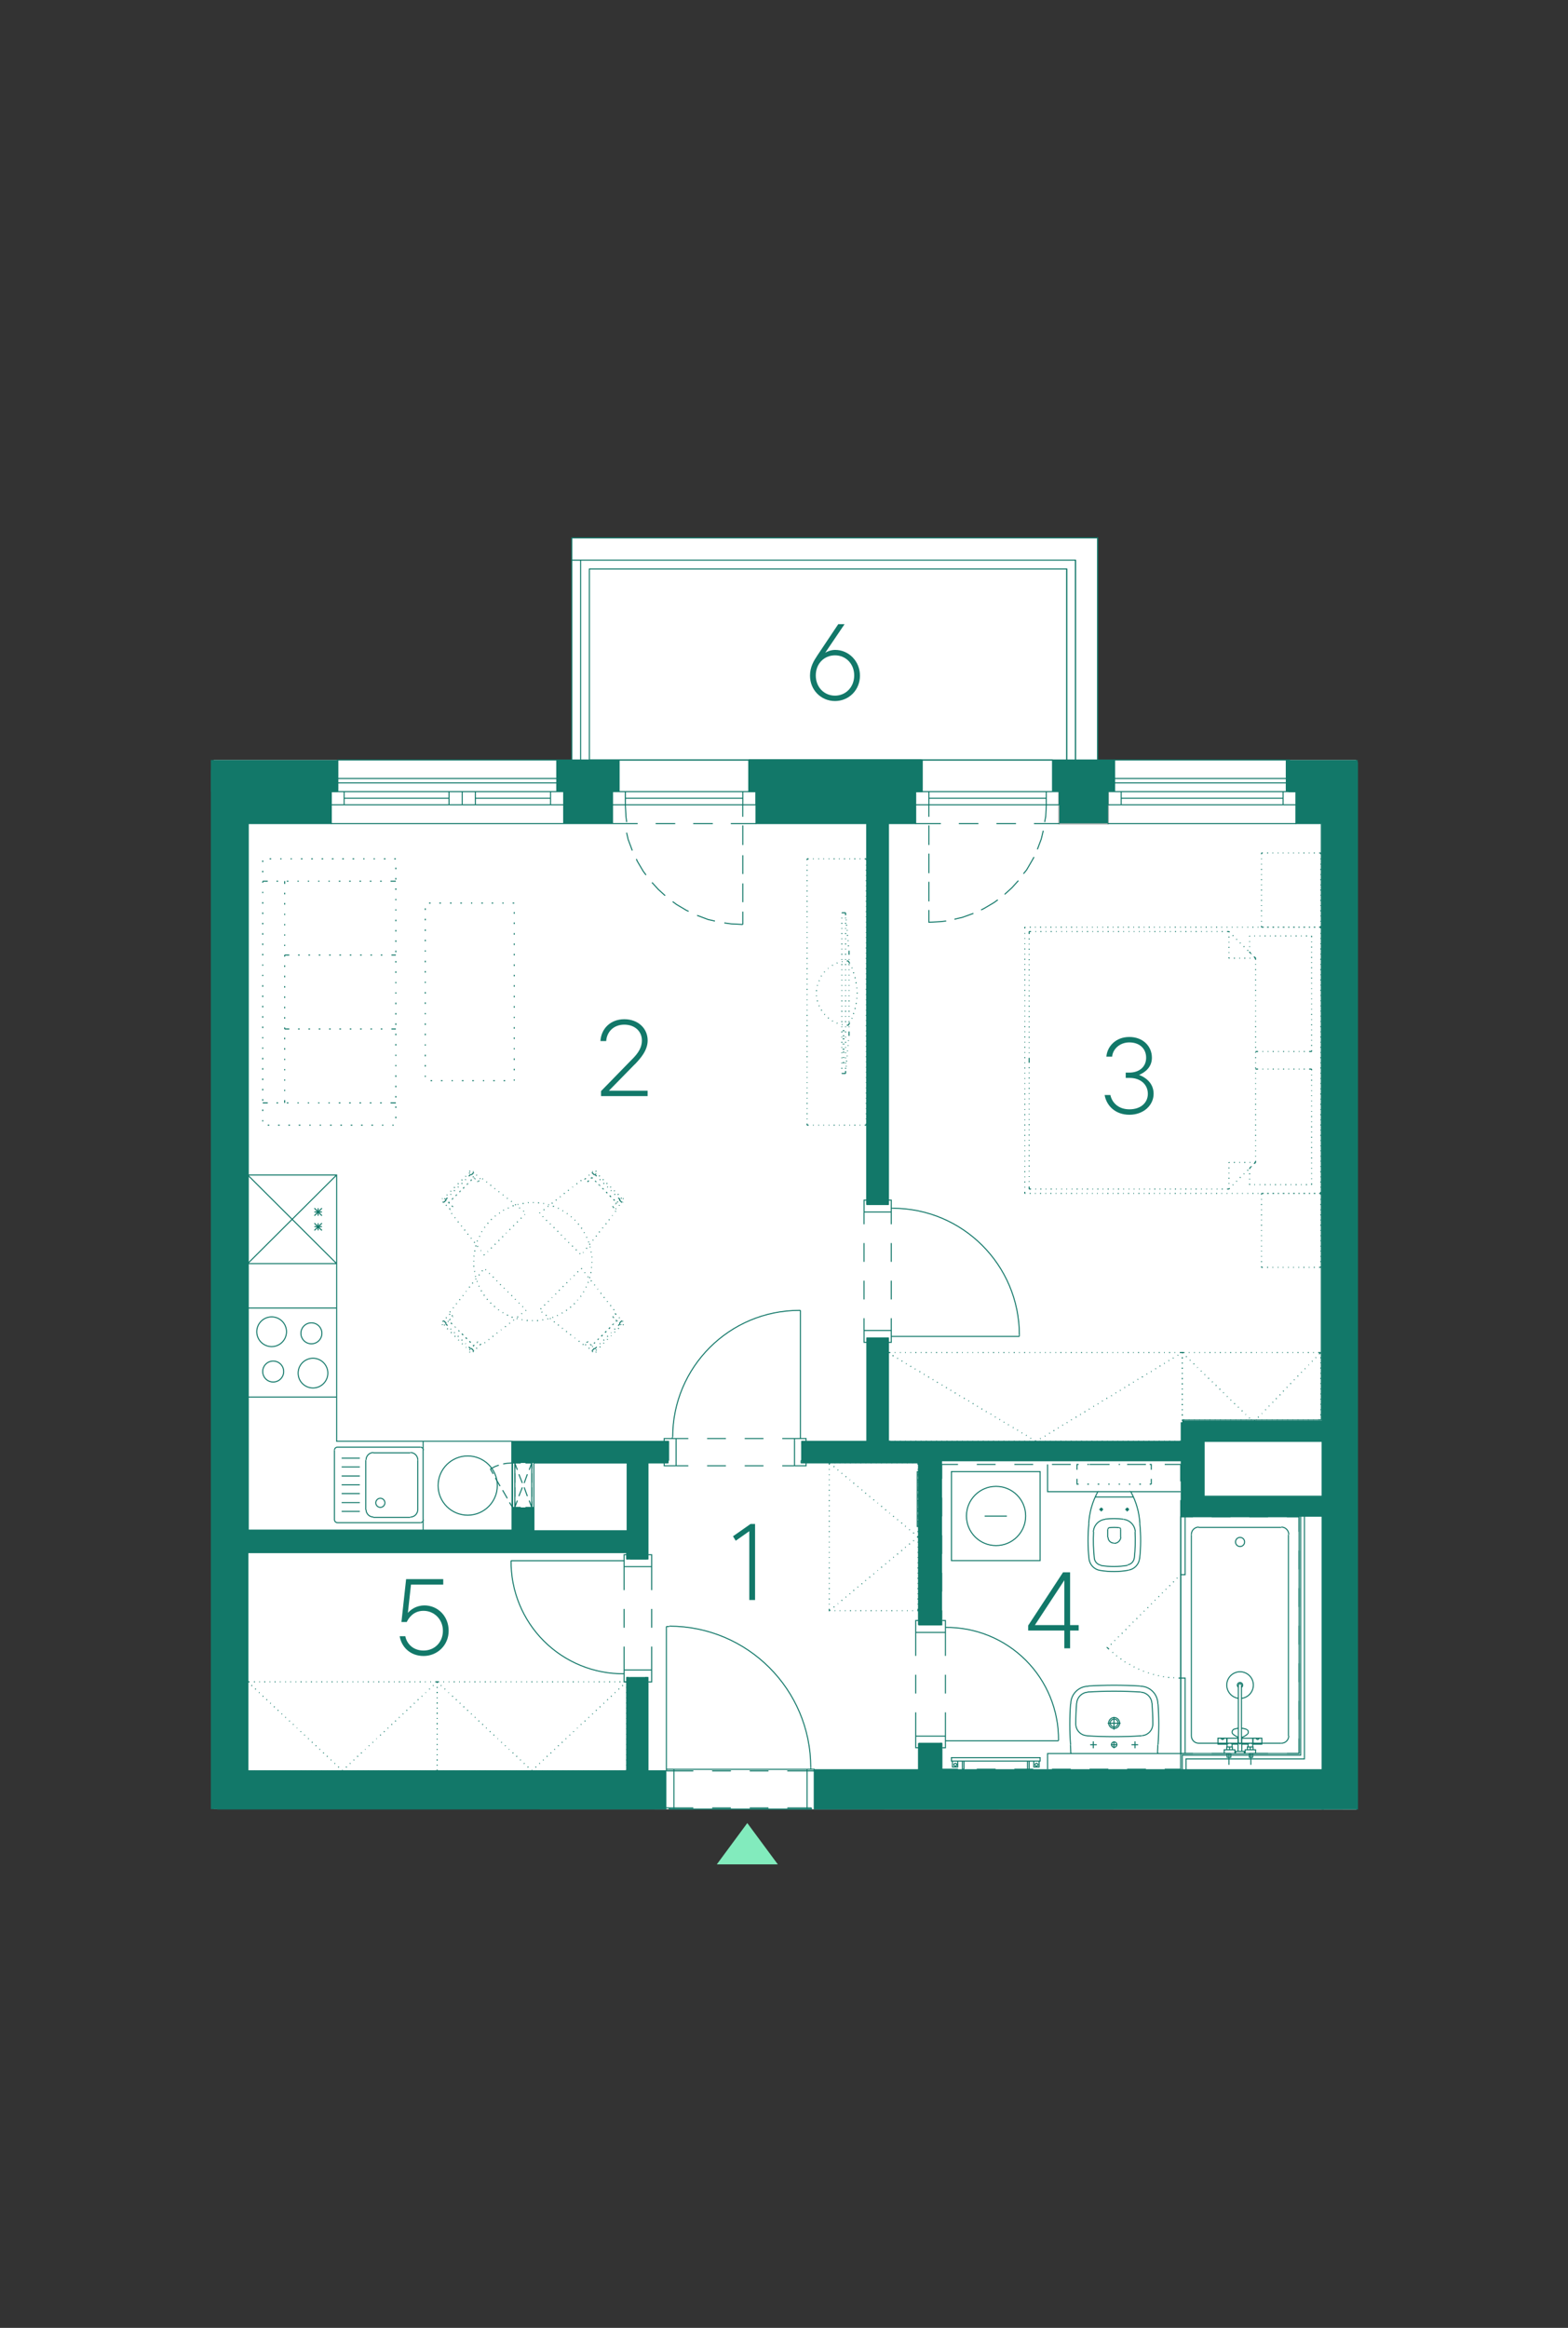 <?xml version="1.0" encoding="UTF-8"?><svg id="Vrstva_1" xmlns="http://www.w3.org/2000/svg" xmlns:xlink="http://www.w3.org/1999/xlink" viewBox="0 0 375.48 557.33"><rect x="0" y="0" width="375.48" height="557.33" fill="#333333" stroke="none"/><defs><style>.cls-1,.cls-2,.cls-3,.cls-4{stroke-width:0px;}.cls-1,.cls-5,.cls-6,.cls-7{fill:none;}.cls-8{clip-path:url(#clippath-4);}.cls-9{clip-path:url(#clippath-3);}.cls-10{clip-path:url(#clippath-2);}.cls-11{clip-path:url(#clippath-7);}.cls-12{clip-path:url(#clippath-8);}.cls-13{clip-path:url(#clippath-6);}.cls-14{clip-path:url(#clippath-5);}.cls-15{clip-path:url(#clippath-9);}.cls-2{fill:#127869;}.cls-5{stroke:#bababa;stroke-width:.48px;}.cls-5,.cls-6{stroke-linecap:round;stroke-linejoin:round;}.cls-6,.cls-7{stroke:#127869;stroke-width:.25px;}.cls-3{fill:#fff;}.cls-4{fill:#82ebbd;}</style><clipPath id="clippath-2"><rect class="cls-1" x="-150.36" y="128.66" width="475.55" height="417.84"/></clipPath><clipPath id="clippath-3"><rect class="cls-1" x="-150.36" y="128.66" width="475.55" height="417.84"/></clipPath><clipPath id="clippath-4"><rect class="cls-1" x="-150.36" y="128.66" width="475.55" height="417.84"/></clipPath><clipPath id="clippath-5"><rect class="cls-1" x="-150.36" y="128.66" width="475.55" height="417.84"/></clipPath><clipPath id="clippath-6"><rect class="cls-1" x="-150.36" y="128.66" width="475.55" height="417.84"/></clipPath><clipPath id="clippath-7"><rect class="cls-1" x="-150.36" y="128.66" width="475.55" height="417.84"/></clipPath><clipPath id="clippath-8"><rect class="cls-1" x="-150.36" y="128.66" width="475.55" height="417.84"/></clipPath><clipPath id="clippath-9"><rect class="cls-1" x="-150.36" y="128.66" width="475.55" height="417.84"/></clipPath></defs><polygon class="cls-3" points="136.93 128.78 136.93 181.96 60.37 181.96 51.17 181.96 51.17 433.13 324.81 433.23 324.73 181.96 262.85 181.96 262.85 128.78 136.93 128.78"/><g class="cls-10"><path class="cls-7" d="M58.93,366.91v4.05M324.73,345.68v4.05M219.95,424.51h5.33M219.95,349.73h5.33M225.28,417.38h-5.33M225.28,389.03h-5.33M219.28,409.96v5.7M219.28,400.96v4.5M219.28,390.83v5.62M226.4,409.96v5.7M226.4,400.96v4.5M226.4,390.83v5.62M253.48,416.78h-27.07M253.48,416.74c.08-7.21-2.75-14.16-7.85-19.26-5.1-5.1-12.04-7.93-19.26-7.85M219.95,387.98h-.67v2.85M226.4,390.83v-2.85h-.75M226.4,390.83h-7.12M219.95,418.43h-.67v-2.78M226.4,415.66v2.78h-.75M226.4,415.66h-7.12M225.28,417.38v7.12M225.28,349.73v39.3M219.95,417.38v7.12M219.95,349.73v39.3M224.45,417.38v7.12M224.45,349.73v39.3M220.85,417.38v7.12M220.85,349.73v39.3M212.23,288.38h-4.12M244.1,319.66v.3M244.1,319.62c0-16.75-13.58-30.34-30.34-30.34M213.43,289.28h.3M213.43,293.11v-2.92M213.43,302.11v-4.5M213.43,311.11v-4.5M213.43,318.53v-2.93M206.9,293.11v-2.92M206.9,302.11v-4.5M206.9,311.11v-4.5M206.9,318.53v-2.93M244.1,319.96h-30.67M207.58,321.38h-.67v-2.85M213.43,318.53v2.85h-.67M213.43,318.53h-6.52M207.58,287.33h-.67v2.85M213.43,290.18v-2.85h-.67M213.43,290.18h-6.52M208.1,320.33h4.12M191.98,345.68v4.05M160.1,345.68v4.05M191.38,313.73h.3M191.42,313.73c-16.76,0-30.34,13.58-30.34,30.34M161,344.41v-.3M164.83,344.41h-2.92M173.83,344.41h-4.5M182.83,344.41h-4.5M190.25,344.41h-2.93M164.83,350.93h-2.92M173.83,350.93h-4.5M182.83,350.93h-4.5M190.25,350.93h-2.93M191.68,313.73v30.68M193.03,350.26v.67h-2.77M190.25,344.41h2.77v.68M190.25,344.41v6.52M159.05,350.26v.67h2.85M161.9,344.41h-2.85v.68M161.9,344.41v6.52M150.73,424.51h4.05M150.73,401.63h4.05M156.05,394.21v5.62M156.05,385.21v4.5M156.05,375.08v5.62M149.45,394.21v5.62M149.45,385.21v4.5M149.45,375.08v5.62M122.38,373.66h27.07M122.38,373.62c-.08,7.21,2.75,14.16,7.85,19.26,5.1,5.1,12.04,7.93,19.26,7.85M155.3,372.23h.75v2.85M149.45,375.08v-2.85h.75M149.45,375.08h6.6M155.3,402.68h.75v-2.85M149.45,399.83v2.85h.75M149.45,399.83h6.6M154.78,373.28h-4.05M154.78,401.63h-4.05M283.78,349.73v12.6h33.15v-4.12M287.83,358.21h29.1M316.93,340.51v4.05M283.78,340.51v5.17M316.93,344.56h-29.1v13.65M316.93,340.51h-33.15M123.28,366.91v-21.23M127.33,366.91v-17.18M150.73,366.91v-17.18M154.78,401.63v22.87M154.78,349.73v23.55M127.33,366.91h23.4M58.93,366.91h64.35M150.73,401.63v22.87M150.73,370.96v2.32M58.93,370.96l91.8-.07M160.1,345.68h-36.82M208.1,345.68h-16.12M283.78,345.68h-71.55M150.73,349.73h-23.4M160.1,349.73h-5.32M283.78,349.73h-91.8M208.1,196.66h4.12M208.1,320.33v25.35M208.1,196.66v91.72M212.23,320.33v25.35M212.23,196.66v91.72M166.03,423.98h-6.45M175.03,423.98h-4.5M184.03,423.98h-4.5M194.98,423.98h-6.45M159.58,423.61v-34.2M159.58,423.98v-.38h1.8v9.53h-1.12v-.3M194.98,423.98v-.38h-1.72v9.53h1.05v-.3M160.25,389.41h-.68M194.15,423.19c0-18.7-15.16-33.86-33.86-33.86M194.15,423.61v-.38M193.25,433.13h-31.88M193.25,423.61h-31.88"/></g><path class="cls-6" d="M160.11,432.81H50.84M191.98,345.68v-.6h15.6v-24.75h.53M78.8,189.53h.53v7.65h-19.88v169.2h63.3v-21.3h37.35v.6M181.55,189.53h-.52v7.65h26.55v91.2h.53M218.75,189.53h.52v7.65h-6.52v91.2h-.52M310.85,189.53h-.53v7.65h6.08v142.8h-33.15v5.1h-70.5v-24.75h-.52"/><g class="cls-9"><path class="cls-7" d="M235.79,362.98h5.32M245.61,362.95c0-3.91-3.17-7.09-7.09-7.09s-7.09,3.17-7.09,7.09,3.17,7.09,7.09,7.09,7.09-3.17,7.09-7.09M227.84,373.63h21.23v-21.3h-21.23v21.3ZM243.74,420.81h-15.9v.82h15.9M246.44,421.63v1.95h-.38M246.06,421.63v1.95M247.56,421.63h1.27v1.43h-1.27v-1.43ZM248.2,422.16c-.19,0-.34.15-.34.34s.15.34.34.34.34-.15.34-.34-.15-.34-.34-.34M243.74,421.63h5.33v-.82h-5.33M228.74,420.81h-.9M230.46,421.63v1.95h.38M230.84,421.63v1.95M229.34,421.63h-1.27v1.43h1.27v-1.43ZM228.77,422.16c-.19,0-.34.15-.34.34s.15.34.34.34.34-.15.34-.34-.15-.34-.34-.34M250.86,350.61v6.52h31.88M275.69,354.06v1.28M275.31,350.61h.38v1.27M272.84,350.61h.38M270.36,350.61h.3M267.89,350.61h.3M265.41,350.61h.3M262.86,350.61h.38M260.39,350.61h.38M257.91,351.88v-1.27h.38M258.29,355.33h-.38v-1.28M260.76,355.33h-.38M263.24,355.33h-.38M265.71,355.33h-.3M268.19,355.33h-.3M270.66,355.33h-.3M273.21,355.33h-.38M275.69,355.33h-.38M270.79,357.2c-.04-.09-.13-.15-.24-.15M263.09,357.13h7.43M263.13,357.06c-.1,0-.19.06-.24.15M262.84,357.24c-1.26,2.33-1.99,4.91-2.12,7.56M260.74,364.82c-.28,2.79-.27,5.59.05,8.38M260.78,373.2c.16,1.42,1.23,2.55,2.64,2.79M263.41,375.98c2.27.38,4.58.37,6.84-.04M270.29,375.91c1.39-.25,2.45-1.38,2.6-2.79M272.9,373.16c.31-2.77.32-5.57.04-8.34M272.96,364.8c-.14-2.65-.86-5.23-2.12-7.56M264.65,363.75c-1.55.17-2.75,1.44-2.83,3M271.86,366.75c-.08-1.54-1.26-2.81-2.79-2.99M269.02,363.72c-1.45-.18-2.92-.19-4.37-.02M262.05,373.06c.1.85.74,1.53,1.58,1.67M270.06,374.65c.83-.15,1.47-.83,1.56-1.67M261.87,366.75c-.11,2.1-.05,4.21.18,6.31M263.61,374.8c2.13.36,4.31.35,6.43-.04M271.63,373.02c.23-2.08.29-4.17.18-6.25M271.34,358.41h-9.07M269.95,361.63c.14,0,.26-.12.26-.26s-.12-.26-.26-.26-.26.12-.26.26.12.26.26.26M270.36,361.41h-.9M269.91,361.86v-.9M263.73,361.63c.15,0,.26-.12.26-.26s-.12-.26-.26-.26-.26.12-.26.26.12.26.26.26M263.24,361.41h.9M268.34,366.1c0-.19-.15-.34-.34-.34M265.67,365.76c-.19,0-.34.15-.34.34M267.95,365.75c-.77-.09-1.54-.09-2.31,0M263.69,361.86v-.9M265.34,368.05c0,.77.62,1.39,1.39,1.39M265.26,366.13v1.95M268.34,366.13v1.95M266.77,369.51c.84.01,1.54-.62,1.63-1.45M262.64,417.73h-1.58M261.81,416.91v1.65M270.96,417.73h1.58M271.79,416.91v1.65M277.26,417.73l-.08,1.88M277.31,417.69c.24-3.24.24-6.5,0-9.74M277.26,407.94c0-2.34-1.9-4.24-4.24-4.24M273,403.66c-4.13-.24-8.28-.24-12.41,0M260.65,403.71c-2.34,0-4.24,1.9-4.24,4.24M256.36,407.95c-.24,3.24-.24,6.5,0,9.74M256.41,419.61l-.08-1.88M256.41,419.58c0,.14.12.25.26.25M276.96,419.83h-20.32M277,419.83c.14,0,.26-.11.26-.25M257.61,412.74c0,1.49,1.15,2.72,2.64,2.81M273.42,415.55c1.49-.09,2.64-1.32,2.64-2.81M260.25,415.58c4.37.27,8.74.27,13.11,0M275.83,407.73c-.11-1.4-1.23-2.51-2.64-2.59M260.48,405.14c-1.4.08-2.53,1.19-2.64,2.59M276.06,412.74c0-1.67-.07-3.34-.2-5.01M257.81,407.73c-.13,1.66-.2,3.34-.2,5.01M273.16,405.1c-4.24-.25-8.48-.25-12.72,0M266.01,417.73h1.57M267.74,412.52c0-.52-.42-.94-.94-.94s-.94.42-.94.94.42.94.94.94.94-.42.94-.94M268.11,412.52c0-.72-.59-1.31-1.31-1.31s-1.31.59-1.31,1.31.59,1.31,1.31,1.31,1.31-.59,1.31-1.31M265.26,412.56h3.07M266.76,414.13v-3.07M267.44,417.69c0-.35-.29-.64-.64-.64s-.64.29-.64.64.29.64.64.64.64-.29.64-.64M266.76,416.91v1.65M250.86,423.58v-3.75h31.88v-56.7M312.36,362.31v58.8h-28.35v3.38M311.46,362.31v57.9h-28.35v4.27M229.41,423.58h-3.9v-6.22h-.38M238.41,423.58h-4.5M247.41,423.58h-4.5M256.41,423.58h-4.5M265.41,423.58h-4.5M274.41,423.58h-4.5M285.66,419.83h-2.93v3.75h-3.82M294.66,419.83h-4.5M303.66,419.83h-4.5M311.09,416.23v3.6h-2.92M311.09,407.23v4.5M311.09,398.23v4.5M311.09,389.23v4.5M311.09,380.23v4.5M311.09,371.23v4.5M308.16,363.13h2.92v3.6M299.16,363.13h4.5M290.16,363.13h4.5M282.74,359.16v3.97h2.93M278.91,350.61h3.82v4.05M269.91,350.61h4.5M260.91,350.61h4.5M251.91,350.61h4.5M242.91,350.61h4.5M233.91,350.61h4.5M225.51,354.06v-3.45h3.9M225.51,363.06v-4.5M225.51,372.06v-4.5M225.51,381.06v-4.5M225.14,389.01h.38v-3.45"/></g><polyline class="cls-6" points="191.84 349.71 191.84 350.23 219.81 350.23 219.81 349.71"/><path class="cls-7" d="M198.81,385.48l-.22.15M199.79,384.66l-.15.15M200.69,383.91l-.07.07M201.66,383.08l-.15.15M202.64,382.33l-.15.07M203.54,381.51l-.07.15M204.51,380.68l-.15.15M205.49,379.93l-.15.07M206.46,379.11l-.15.15M207.36,378.36l-.15.08M208.34,377.53l-.15.15M209.31,376.78l-.15.07M210.21,375.96l-.08.07M211.19,375.13l-.15.15M212.16,374.38l-.15.07M213.06,373.56l-.07.15M214.04,372.81l-.15.07M215.01,371.98l-.15.15M215.99,371.16l-.15.15M216.89,370.41l-.15.07M217.86,369.58l-.15.15M218.84,368.83l-.15.07M219.66,367.78l.15.15-.15.22M218.69,366.96l.15.15M217.71,366.21l.15.07M216.74,365.38l.15.07M215.84,364.56l.15.15M214.86,363.81l.15.07M213.89,362.98l.15.15M212.99,362.23l.07.08M212.01,361.41l.15.15M211.04,360.58l.15.15M210.14,359.83l.08.07M209.16,359.01l.15.15M208.19,358.26l.15.07M207.21,357.43l.15.15M206.31,356.68l.15.07M205.34,355.86l.15.08M204.36,355.03l.15.15M203.46,354.28l.07.07M202.49,353.46l.15.15M201.51,352.71l.15.07M200.61,351.88l.07.15M199.64,351.06l.15.15M198.59,350.23l.22.15M198.74,350.23h-.15M200.01,350.23h-.15M201.21,350.23h-.15M202.49,350.23h-.15M203.76,350.23h-.23M204.96,350.23h-.15M206.24,350.23h-.23M207.44,350.23h-.15M208.71,350.23h-.23M209.91,350.23h-.15M211.19,350.23h-.22M212.39,350.23h-.15M213.66,350.23h-.23M214.86,350.23h-.15M216.14,350.23h-.15M217.34,350.23h-.15M218.61,350.23h-.15M219.81,350.68v-.45h-.15M219.81,351.88v-.15M219.81,353.16v-.15M219.81,354.36v-.15M219.81,355.63v-.15M219.81,356.91v-.22M219.81,358.11v-.15M219.81,359.38v-.23M219.81,360.58v-.15M219.81,361.86v-.22M219.81,363.06v-.15M219.81,364.33v-.23M219.81,365.53v-.15M219.81,366.81v-.23M219.81,368.01v-.15M219.81,369.28v-.15M219.81,370.48v-.15M219.81,371.76v-.15M219.81,372.96v-.15M219.81,374.23v-.15M219.81,375.51v-.23M219.81,376.71v-.15M219.81,377.98v-.22M219.81,379.18v-.15M219.81,380.46v-.23M219.81,381.66v-.15M219.81,382.93v-.23M219.81,384.13v-.15M219.66,385.63h.15v-.45M218.46,385.63h.15M217.19,385.63h.15M215.99,385.63h.15M214.71,385.63h.15M213.44,385.63h.23M212.24,385.63h.15M210.96,385.63h.22M209.76,385.63h.15M208.49,385.63h.23M207.29,385.63h.15M206.01,385.63h.23M204.81,385.63h.15M203.54,385.63h.23M202.34,385.63h.15M201.06,385.63h.15M199.86,385.63h.15M198.59,385.18v.45h.15M198.59,383.98v.15M198.59,382.71v.23M198.59,381.51v.15M198.59,380.23v.23M198.59,379.03v.15M198.59,377.76v.22M198.59,376.56v.15M198.59,375.28v.23M198.59,374.08v.15M198.59,372.81v.15M198.59,371.61v.15M198.59,370.33v.15M198.59,369.13v.15M198.59,367.86v.15M198.59,366.58v.23M198.59,365.38v.15M198.59,364.11v.23M198.59,362.91v.15M198.59,361.63v.22M198.59,360.43v.15M198.59,359.16v.23M198.59,357.96v.15M198.59,356.68v.22M198.59,355.48v.15M198.59,354.21v.15M198.59,353.01v.15M198.59,351.73v.15M198.59,350.23v.45"/><path class="cls-6" d="M150.59,401.61h-.52v22.35H59.31v-52.5h90.75v1.8h.52M154.64,401.61h.52v22.35h4.27M154.64,373.26h.52v-23.02h4.8v-.52"/><path class="cls-7" d="M268.19,332.91l.15-.07M267.14,333.51l.15-.08M266.09,334.18l.15-.07M264.96,334.86l.15-.15M263.91,335.46l.15-.07M262.86,336.13l.15-.08M261.81,336.73l.15-.07M260.76,337.41l.15-.07M259.71,338.08l.15-.15M258.66,338.68l.15-.07M257.61,339.36l.15-.15M256.49,339.96l.15-.07M255.44,340.63l.15-.08M254.39,341.23l.15-.07M253.34,341.91l.15-.07M252.29,342.58l.15-.15M251.24,343.18l.15-.07M250.19,343.86l.15-.07M249.06,344.46l.15-.07M247.86,344.91l.22.15h.08M246.74,344.31l.15.08M245.69,343.63l.15.07M244.64,343.03l.15.07M243.59,342.36l.15.07M242.54,341.76l.15.07M241.41,341.08l.15.07M240.36,340.48l.15.07M239.31,339.81l.15.08M238.26,339.21l.15.07M237.21,338.53l.15.07M236.09,337.93l.15.08M235.04,337.26l.15.15M233.99,336.66l.15.07M232.94,335.98l.15.15M231.89,335.38l.15.07M230.84,334.71l.15.15M229.71,334.11l.15.07M228.66,333.43l.15.15M227.61,332.83l.15.07M226.56,332.16l.15.15M225.51,331.56l.15.08M224.39,330.88l.15.15M223.34,330.28l.15.07M222.29,329.61l.15.15M221.24,329.01l.15.07M220.19,328.33l.15.15M219.06,327.73l.15.07M218.01,327.06l.15.15M216.96,326.46l.15.07M215.91,325.78l.15.15M214.86,325.18l.15.08M213.74,324.51l.22.15M212.61,323.83l.22.15M282.51,345.06h.6M281.24,345.06h.15M279.96,345.06h.23M278.76,345.06h.15M277.49,345.06h.22M276.29,345.06h.15M275.01,345.06h.23M273.81,345.06h.15M272.54,345.06h.23M271.34,345.06h.15M270.06,345.06h.23M268.86,345.06h.15M267.59,345.06h.15M266.39,345.06h.15M265.11,345.06h.15M263.84,345.06h.23M262.64,345.06h.15M261.36,345.06h.22M260.16,345.06h.15M258.89,345.06h.23M257.69,345.06h.15M256.41,345.06h.23M255.21,345.06h.15M253.94,345.06h.23M252.74,345.06h.15M251.46,345.06h.15M250.26,345.06h.15M248.99,345.06h.15M247.79,345.06h.15M246.51,345.06h.15M245.24,345.06h.22M244.04,345.06h.15M242.76,345.06h.23M241.56,345.06h.15M240.29,345.06h.23M239.09,345.06h.15M237.81,345.06h.23M236.61,345.06h.15M235.34,345.06h.23M234.14,345.06h.15M232.86,345.06h.15M231.66,345.06h.15M230.39,345.06h.15M229.11,345.06h.22M227.91,345.06h.15M226.64,345.06h.23M225.44,345.06h.15M224.16,345.06h.23M222.96,345.06h.15M221.69,345.06h.23M220.49,345.06h.15M219.21,345.06h.23M218.01,345.06h.15M216.74,345.06h.15M215.54,345.06h.15M214.26,345.06h.15M212.61,344.91v.15h.6M212.61,343.71v.15M212.61,342.43v.15M212.61,341.16v.23M212.61,339.96v.15M212.61,338.68v.23M212.61,337.48v.15M212.61,336.21v.22M212.61,335.01v.15M212.61,333.73v.23M212.61,332.53v.15M212.61,331.26v.22M212.61,330.06v.15M212.61,328.78v.15M212.61,327.58v.15M212.61,326.31v.15M212.61,325.03v.23M213.21,323.83h-.6v.15M214.41,323.83h-.15M215.69,323.83h-.15M216.89,323.83h-.15M218.16,323.83h-.15M219.44,323.83h-.23M220.64,323.83h-.15M221.91,323.83h-.23M223.11,323.83h-.15M224.39,323.83h-.23M225.59,323.83h-.15M226.86,323.83h-.23M228.06,323.83h-.15M229.34,323.83h-.22M230.54,323.83h-.15M231.81,323.83h-.15M233.01,323.83h-.15M234.29,323.83h-.15M235.56,323.83h-.23M236.76,323.83h-.15M238.04,323.83h-.23M239.24,323.83h-.15M240.51,323.83h-.23M241.71,323.83h-.15M242.99,323.83h-.23M244.19,323.83h-.15M245.46,323.83h-.22M246.66,323.83h-.15M247.94,323.83h-.15M249.14,323.83h-.15M250.41,323.83h-.15M251.61,323.83h-.15M252.89,323.83h-.15M254.16,323.83h-.23M255.36,323.83h-.15M256.64,323.83h-.23M257.84,323.83h-.15M259.11,323.83h-.23M260.31,323.83h-.15M261.59,323.83h-.22M262.79,323.83h-.15M264.06,323.83h-.23M265.26,323.83h-.15M266.54,323.83h-.15M267.74,323.83h-.15M269.01,323.83h-.15M270.29,323.83h-.23M271.49,323.83h-.15M272.76,323.83h-.23M273.96,323.83h-.15M275.24,323.83h-.23M276.44,323.83h-.15M277.71,323.83h-.22M278.91,323.83h-.15M280.19,323.83h-.23M281.39,323.83h-.15M283.11,323.98v-.15h-.6M283.11,325.26v-.23M283.11,326.46v-.15M283.11,327.73v-.15M283.11,328.93v-.15M283.11,330.21v-.15M283.11,331.48v-.22M283.11,332.68v-.15M283.11,333.96v-.23M283.11,335.16v-.15M283.11,336.43v-.22M283.11,337.63v-.15M283.11,338.91v-.23M283.11,340.11v-.15M283.11,341.38v-.23M283.11,342.58v-.15M283.11,343.86v-.15M283.11,345.06v-.15"/><path class="cls-7" d="M59.31,405.36v-.22M59.31,406.56v-.15M59.31,407.83v-.23M59.31,409.03v-.15M59.31,410.31v-.22M59.31,411.51v-.15M59.31,412.78v-.23M59.31,413.98v-.15M59.31,415.26v-.15M59.31,416.46v-.15M59.31,417.73v-.15M59.31,418.93v-.15M59.31,420.21v-.15M59.31,421.48v-.22M59.31,422.68v-.15M59.76,423.96h-.45v-.22M61.04,423.96h-.23M62.24,423.96h-.15M63.51,423.96h-.22M64.71,423.96h-.15M65.99,423.96h-.23M67.19,423.96h-.15M68.46,423.96h-.15M69.66,423.96h-.15M70.94,423.96h-.15M72.21,423.96h-.23M73.41,423.96h-.15M74.69,423.96h-.22M75.89,423.96h-.15M77.16,423.96h-.23M78.36,423.96h-.15M79.64,423.96h-.22M80.84,423.96h-.15M82.11,423.96h-.23M83.31,423.96h-.15M84.59,423.96h-.15M85.79,423.96h-.15M87.06,423.96h-.15M88.34,423.96h-.23M89.54,423.96h-.15M90.81,423.96h-.22M92.01,423.96h-.15M93.29,423.96h-.23M94.49,423.96h-.15M95.76,423.96h-.22M96.96,423.96h-.15M98.24,423.96h-.23M99.44,423.96h-.15M100.71,423.96h-.23M101.91,423.96h-.15M103.19,423.96h-.15M104.69,423.73v.22h-.45M104.69,422.53v.15M104.69,421.26v.22M104.69,420.06v.15M104.69,418.78v.15M104.69,417.58v.15M104.69,416.31v.15M104.69,415.11v.15M104.69,413.83v.15M104.69,412.56v.23M104.69,411.36v.15M104.69,410.08v.22M104.69,408.88v.15M104.69,407.61v.23M104.69,406.41v.15M104.69,405.13v.22M104.69,403.93v.15M104.69,402.66v.23M315.89,324.21l.38-.38M315.06,325.11l.08-.15M314.16,325.93l.15-.08M313.34,326.83l.08-.07M312.44,327.73l.15-.07M311.61,328.63l.07-.15M310.71,329.53l.15-.15M309.89,330.43l.07-.15M308.99,331.33l.15-.15M308.16,332.23l.08-.15M307.26,333.13l.15-.15M306.44,334.03l.15-.15M305.54,334.93l.15-.15M304.71,335.76l.15-.07M303.81,336.66l.15-.07M302.99,337.56l.15-.08M302.16,338.46l.08-.07M301.26,339.36l.15-.15M299.99,340.33l.22.15.3-.38M299.16,339.43l.08.15M298.26,338.61l.07.08M297.36,337.71l.15.15M296.46,336.88l.15.07M295.56,335.98l.15.15M294.66,335.16l.15.07M293.84,334.26l.08.15M292.94,333.36l.08.15M292.04,332.53l.15.15M291.14,331.63l.15.15M290.24,330.81l.15.07M289.34,329.91l.15.15M288.44,329.08l.15.07M287.61,328.18l.07.15M286.71,327.36l.08.08M285.81,326.46l.15.15M284.91,325.63l.15.07M284.01,324.73l.15.15M283.11,323.83l.15.15M315.66,323.83h.6M314.46,323.83h.15M313.19,323.83h.23M311.99,323.83h.15M310.71,323.83h.23M309.51,323.83h.15M308.24,323.83h.22M307.04,323.83h.15M305.76,323.83h.23M304.56,323.83h.15M303.29,323.83h.15M302.09,323.83h.15M300.81,323.83h.15M299.54,323.83h.23M298.34,323.83h.15M297.06,323.83h.23M295.86,323.83h.15M294.59,323.83h.23M293.39,323.83h.15M292.11,323.83h.22M290.91,323.83h.15M289.64,323.83h.23M288.44,323.83h.15M287.16,323.83h.15M285.96,323.83h.15M284.69,323.83h.15M283.11,323.91v-.07h.52M283.11,325.18v-.23M283.11,326.38v-.15M283.11,327.66v-.22M283.11,328.86v-.15M283.11,330.13v-.23M283.11,331.33v-.15M283.11,332.61v-.15M283.11,333.81v-.15M283.11,335.08v-.15M283.11,336.28v-.15M283.11,337.56v-.15M283.11,338.83v-.23M283.64,339.96h-.52v-.07M284.84,339.96h-.15M286.11,339.96h-.15M287.31,339.96h-.15M288.59,339.96h-.15M289.86,339.96h-.23M291.06,339.96h-.15M292.34,339.96h-.22M293.54,339.96h-.15M294.81,339.96h-.23M296.01,339.96h-.15M297.29,339.96h-.23M298.49,339.96h-.15M299.76,339.96h-.23M300.96,339.96h-.15M302.24,339.96h-.15M303.44,339.96h-.15M304.71,339.96h-.15M305.99,339.96h-.23M307.19,339.96h-.15M308.46,339.96h-.22M309.66,339.96h-.15M310.94,339.96h-.23M312.14,339.96h-.15M313.41,339.96h-.23M314.61,339.96h-.15M316.26,339.88v.07h-.6M316.26,338.61v.23M316.26,337.41v.15M316.26,336.13v.15M316.26,334.93v.15M316.26,333.66v.15M316.26,332.46v.15M316.26,331.18v.15M316.26,329.91v.23M316.26,328.71v.15M316.26,327.43v.22M316.26,326.23v.15M316.26,324.96v.23M316.26,323.83v.07M283.04,323.91l.08-.07M281.99,324.51l.15-.07M280.86,325.18l.15-.08M279.81,325.78l.15-.07M278.76,326.46l.15-.07M277.71,327.13l.15-.15M276.66,327.73l.15-.07M275.61,328.41l.15-.07M274.56,329.01l.15-.07M273.44,329.68l.23-.08M272.39,330.28l.15-.07M271.34,330.96l.15-.07M270.29,331.63l.15-.15M269.24,332.23l.15-.07"/><path class="cls-7" d="M107.39,405.21l.08.08M106.49,404.31l.08.15M105.59,403.48l.07.15M104.69,402.66l.07.07M149.61,402.66h.45M148.34,402.66h.23M147.14,402.66h.15M145.86,402.66h.23M144.66,402.66h.15M143.39,402.66h.23M142.19,402.66h.15M140.91,402.66h.15M139.71,402.66h.15M138.44,402.66h.15M137.16,402.66h.23M135.96,402.66h.15M134.69,402.66h.22M133.49,402.66h.15M132.21,402.66h.23M131.01,402.66h.15M129.74,402.66h.23M128.54,402.66h.15M127.26,402.66h.23M126.06,402.66h.15M124.79,402.66h.15M123.59,402.66h.15M122.31,402.66h.15M121.11,402.66h.15M119.84,402.66h.15M118.56,402.66h.22M117.36,402.66h.15M116.09,402.66h.23M114.89,402.66h.15M113.61,402.66h.23M112.41,402.66h.15M111.14,402.66h.23M109.94,402.66h.15M108.66,402.66h.23M107.46,402.66h.15M106.19,402.66h.15M104.69,402.88v-.22h.45M104.69,404.08v-.15M104.69,405.36v-.23M104.69,406.56v-.15M104.69,407.83v-.22M104.69,409.03v-.15M104.69,410.31v-.23M104.69,411.51v-.15M104.69,412.78v-.23M104.69,413.98v-.15M104.69,415.26v-.15M104.69,416.46v-.15M104.69,417.73v-.15M104.69,418.93v-.15M104.69,420.21v-.15M104.69,421.48v-.22M104.69,422.68v-.15M105.14,423.96h-.45v-.22M106.34,423.96h-.15M107.61,423.96h-.15M108.89,423.96h-.23M110.09,423.96h-.15M111.36,423.96h-.23M112.56,423.96h-.15M113.84,423.96h-.23M115.04,423.96h-.15M116.31,423.96h-.23M117.51,423.96h-.15M118.79,423.96h-.22M119.99,423.96h-.15M121.26,423.96h-.15M122.46,423.96h-.15M123.74,423.96h-.15M124.94,423.96h-.15M126.21,423.96h-.15M127.49,423.96h-.23M128.69,423.96h-.15M129.96,423.96h-.23M131.16,423.96h-.15M132.44,423.96h-.23M133.64,423.96h-.15M134.91,423.96h-.22M136.11,423.96h-.15M137.39,423.96h-.23M138.59,423.96h-.15M139.86,423.96h-.15M141.06,423.96h-.15M142.34,423.96h-.15M143.61,423.96h-.23M144.81,423.96h-.15M146.09,423.96h-.23M147.29,423.96h-.15M148.56,423.96h-.23M150.06,423.73v.22h-.45M150.06,422.53v.15M150.06,421.26v.22M150.06,420.06v.15M150.06,418.78v.15M150.06,417.58v.15M150.06,416.31v.15M150.06,415.11v.15M150.06,413.83v.15M150.06,412.56v.23M150.06,411.36v.15M150.06,410.08v.23M150.06,408.88v.15M150.06,407.61v.22M150.06,406.41v.15M150.06,405.13v.23M150.06,403.93v.15M150.06,402.66v.22M104.61,402.73l.08-.07M103.71,403.63l.07-.15M102.81,404.46l.07-.15M101.91,405.28l.07-.08M101.01,406.18l.07-.15M100.04,407.01l.15-.15M99.14,407.83l.15-.07M98.24,408.73l.15-.15M97.34,409.56l.15-.15M96.44,410.38l.15-.07M95.54,411.21l.15-.07M94.64,412.11l.15-.15M93.74,412.93l.15-.15M92.84,413.76l.15-.07M91.94,414.66l.15-.15M91.04,415.48l.15-.15M90.14,416.31l.07-.07M89.24,417.21l.08-.15M88.34,418.03l.07-.15M87.44,418.86l.07-.07M86.46,419.76l.15-.15M85.56,420.58l.15-.15M84.66,421.41l.15-.08M83.76,422.23l.15-.07M82.86,423.13l.15-.15M81.89,423.81l.15.15.07-.15M80.99,422.98l.15.15M80.09,422.16l.15.07M79.19,421.33l.15.08M78.29,420.43l.15.15M77.39,419.61l.15.15M76.49,418.78l.15.07M75.59,417.88l.15.15M74.69,417.06l.15.15M73.79,416.23l.15.07M72.89,415.33l.07.15M71.99,414.51l.08.15M71.09,413.68l.07.07M70.19,412.78l.07.15M69.29,411.96l.07.15M68.31,411.13l.15.07M67.41,410.31l.15.07M66.51,409.41l.15.15M65.61,408.58l.15.15M64.71,407.76l.15.07M63.81,406.86l.15.15M62.91,406.03l.15.15M62.01,405.21l.15.08M61.11,404.31l.15.15M60.21,403.48l.15.15M59.31,402.66l.15.07M104.24,402.66h.45M103.04,402.66h.15M101.76,402.66h.15M100.49,402.66h.23M99.29,402.66h.15M98.01,402.66h.22M96.81,402.66h.15M95.54,402.66h.23M94.34,402.66h.15M93.06,402.66h.22M91.86,402.66h.15M90.59,402.66h.23M89.39,402.66h.15M88.11,402.66h.23M86.91,402.66h.15M85.64,402.66h.15M84.44,402.66h.15M83.16,402.66h.15M81.89,402.66h.22M80.69,402.66h.15M79.41,402.66h.23M78.21,402.66h.15M76.94,402.66h.22M75.74,402.66h.15M74.46,402.66h.23M73.26,402.66h.15M71.99,402.66h.23M70.79,402.66h.15M69.51,402.66h.15M68.31,402.66h.15M67.04,402.66h.15M65.76,402.66h.22M64.56,402.66h.15M63.29,402.66h.23M62.09,402.66h.15M60.81,402.66h.22M59.31,402.88v-.22h.45M59.31,404.08v-.15"/><g class="cls-8"><path class="cls-7" d="M86.16,353.38h-4.35M101.39,347.19c0-.39-.32-.71-.71-.71M100.04,349.52c0-.97-.79-1.76-1.76-1.76M86.16,349.11h-4.35M86.16,351.21h-4.35M80.8,346.48c-.39,0-.71.32-.71.71M89.42,347.76c-.97,0-1.76.79-1.76,1.76M80.76,346.48h19.88M89.39,347.83h8.85M80.09,347.23v16.65M100.04,349.56v11.93M87.59,349.56v11.93M101.31,347.23v16.65M100.67,364.56c.39,0,.71-.32.71-.71M98.27,363.21c.97,0,1.76-.79,1.76-1.76M80.09,363.84c0,.39.32.71.71.71M86.16,361.86h-4.35M98.24,363.28h-8.85M100.64,364.56h-19.88M89.99,359.8c0,.6.49,1.09,1.09,1.09s1.09-.49,1.09-1.09-.49-1.09-1.09-1.09-1.09.49-1.09,1.09M86.16,357.58h-4.35M86.16,359.76h-4.35M86.16,355.48h-4.35M87.66,361.44c0,.97.79,1.76,1.76,1.76M112,348.58c-3.92,0-7.09,3.17-7.09,7.09s3.17,7.09,7.09,7.09M108.44,345.06h-7.12v21.3h7.12M112,362.76c3.91,0,7.09-3.17,7.09-7.09s-3.17-7.09-7.09-7.09M108.44,366.36h14.17v-21.3h-14.17M59.31,334.48h21.3v-21.3h-21.3v21.3ZM61.49,318.84c0,1.97,1.6,3.56,3.56,3.56s3.56-1.6,3.56-3.56-1.6-3.56-3.56-3.56-3.56,1.6-3.56,3.56M71.39,328.75c0,1.97,1.6,3.56,3.56,3.56s3.56-1.6,3.56-3.56-1.6-3.56-3.56-3.56-3.56,1.6-3.56,3.56M72.06,319.22c0,1.39,1.12,2.51,2.51,2.51s2.51-1.12,2.51-2.51-1.12-2.51-2.51-2.51-2.51,1.12-2.51,2.51M62.91,328.37c0,1.39,1.12,2.51,2.51,2.51s2.51-1.12,2.51-2.51-1.12-2.51-2.51-2.51-2.51,1.12-2.51,2.51M75.29,290.16h1.8M76.19,291.06v-1.8M75.29,291.06l1.8-1.8M75.29,289.26l1.8,1.8M75.29,293.68h1.8M76.19,294.58v-1.73M75.29,294.58l1.8-1.73M75.29,292.86l1.8,1.73M59.31,281.31v21.22h21.3v-21.22M80.61,302.53l-21.3-21.22h21.3M59.31,302.53l21.3-21.22M59.31,366.36h63.3v-21.3h-42v-63.75h-21.3v85.05ZM149.91,402.73l.15-.08M149.01,403.63l.15-.15M148.11,404.46l.15-.15M147.21,405.28l.15-.07M146.31,406.18l.15-.15M145.41,407.01l.15-.15M144.51,407.83l.15-.07M143.61,408.73l.15-.15M142.71,409.56l.15-.15M141.81,410.38l.15-.07M140.91,411.21l.15-.07M140.01,412.11l.15-.15M139.11,412.93l.08-.15M138.21,413.76l.08-.07M137.31,414.66l.07-.15M136.41,415.48l.07-.15M135.44,416.31l.15-.07M134.54,417.21l.15-.15M133.64,418.03l.15-.15M132.74,418.86l.15-.08M131.84,419.76l.15-.15M130.94,420.58l.15-.15M130.04,421.41l.15-.07M129.14,422.23l.15-.08M128.24,423.13l.15-.15M127.26,423.81l.08.15.15-.15M126.36,422.98l.15.15M125.46,422.16l.15.08M124.56,421.33l.15.07M123.66,420.43l.15.15M122.76,419.61l.15.15M121.86,418.78l.08.08M120.96,417.88l.08.15M120.06,417.06l.07.15M119.16,416.23l.07.07M118.19,415.33l.15.15M117.29,414.51l.15.15M116.39,413.68l.15.07M115.49,412.78l.15.15M114.59,411.96l.15.15M113.69,411.13l.15.07M112.79,410.31l.15.07M111.89,409.41l.15.15M110.99,408.58l.15.15M110.09,407.76l.15.07M109.19,406.86l.15.15M108.29,406.03l.15.15"/></g><polyline class="cls-6" points="194.84 423.96 219.81 423.96 219.81 424.48"/><path class="cls-7" d="M139.19,303.66l.15.15M69.29,228.66h-1.12M71.76,228.66h-.38M74.24,228.66h-.38M76.71,228.66h-.38M79.19,228.66h-.38M81.66,228.66h-.38M84.14,228.66h-.38M86.61,228.66h-.38M89.09,228.66h-.38M91.56,228.66h-.38M94.79,228.66h-1.05M69.29,246.36h-1.12M71.76,246.36h-.38M74.24,246.36h-.38M76.71,246.36h-.38M79.19,246.36h-.38M81.66,246.36h-.38M84.14,246.36h-.38M86.61,246.36h-.38M89.09,246.36h-.38M91.56,246.36h-.38M94.79,246.36h-1.05M68.16,211.63v-.68M68.16,214.11v-.38M68.16,216.58v-.38M68.16,219.06v-.3M68.16,221.53v-.3M68.16,224.01v-.3M68.16,226.48v-.3M68.16,229.03v-.38M68.16,231.51v-.38M68.16,233.98v-.38M68.16,236.46v-.38M68.16,238.93v-.38M68.16,241.41v-.38M68.16,243.88v-.38M68.16,246.36v-.38M68.16,248.83v-.38M68.16,251.31v-.38M68.16,253.78v-.3M68.16,256.26v-.3M68.16,258.73v-.3M68.16,261.21v-.3M68.16,264.06v-.67M64.11,210.96h-1.2M66.59,210.96h-.38M69.06,210.96h-.38M71.54,210.96h-.3M74.01,210.96h-.3M76.49,210.96h-.3M78.96,210.96h-.3M81.51,210.96h-.38M83.99,210.96h-.38M86.46,210.96h-.38M88.94,210.96h-.38M91.41,210.96h-.38M94.79,210.96h-1.27M64.11,264.06h-1.2M66.59,264.06h-.38M69.06,264.06h-.38M71.54,264.06h-.3M74.01,264.06h-.3M76.49,264.06h-.3M78.96,264.06h-.3M81.51,264.06h-.38M83.99,264.06h-.38M86.46,264.06h-.38M88.94,264.06h-.38M91.41,264.06h-.38M94.79,264.06h-1.27M94.79,208.11v-.38M94.79,210.58v-.38M94.79,213.06v-.38M94.79,215.53v-.3M94.79,218.01v-.3M94.79,220.56v-.38M94.79,223.03v-.38M94.79,225.51v-.38M94.79,227.98v-.38M94.79,230.46v-.38M94.79,232.93v-.38M94.79,235.41v-.3M94.79,237.88v-.3M94.79,240.43v-.38M94.79,242.91v-.38M94.79,245.38v-.38M94.79,247.86v-.38M94.79,250.33v-.38M94.79,252.81v-.3M94.79,255.28v-.3M94.79,257.83v-.38M94.79,260.31v-.38M94.79,262.78v-.38M94.79,265.26v-.38M94.79,267.73v-.38M93.96,269.38h.3M91.49,269.38h.3M88.94,269.38h.38M86.46,269.38h.38M83.99,269.38h.38M81.51,269.38h.38M79.04,269.38h.38M76.56,269.38h.3M74.09,269.38h.3M71.54,269.38h.38M69.06,269.38h.38M66.59,269.38h.38M64.11,269.38h.38M62.91,268.18v.3M62.91,265.63v.38M62.91,263.16v.38M62.91,260.68v.38M62.91,258.21v.38M62.91,255.73v.38M62.91,253.26v.38M62.91,250.78v.3M62.91,248.31v.3M62.91,245.76v.38M62.91,243.28v.38M62.91,240.81v.38M62.91,238.33v.38M62.91,235.86v.38M62.91,233.38v.3M62.91,230.91v.3M62.91,228.36v.38M62.91,225.88v.38M62.91,223.41v.38M62.91,220.93v.38M62.91,218.46v.38M62.91,215.98v.38M62.91,213.51v.3M62.91,211.03v.3M62.91,208.48v.38M62.91,206.01v.38M64.94,205.63h-.38M67.41,205.63h-.3M69.89,205.63h-.3M72.44,205.63h-.38M74.91,205.63h-.38M77.39,205.63h-.38M79.86,205.63h-.38M82.34,205.63h-.38M84.81,205.63h-.38M87.29,205.63h-.3M89.76,205.63h-.3M92.31,205.63h-.38M94.79,205.63h-.38M123.14,218.76v-.38M123.14,221.23v-.38M123.14,223.78v-.38M123.14,226.26v-.38M123.14,228.73v-.38M123.14,231.28v-.38M123.14,233.76v-.38M123.14,236.23v-.38M123.14,238.78v-.38M123.14,241.26v-.38M123.14,243.73v-.3M123.14,246.28v-.38M123.14,248.76v-.38M123.14,251.23v-.3M123.14,253.78v-.38M123.14,256.26v-.38M123.14,258.73v-.3M120.59,258.73h.38M118.11,258.73h.38M115.64,258.73h.3M113.09,258.73h.38M110.61,258.73h.38M108.14,258.73h.3M105.59,258.73h.37M103.11,258.73h.38M101.84,257.53v.3M101.84,254.98v.38M101.84,252.51v.38M101.84,250.03v.3M101.84,247.48v.38M101.84,245.01v.38M101.84,242.53v.3M101.84,239.98v.38M101.84,237.51v.38M101.84,235.03v.3M101.84,232.48v.38M101.84,230.01v.38M101.84,227.53v.3M101.84,224.98v.38M101.84,222.51v.38M101.84,219.96v.38M101.84,217.48v.38M103.11,216.21h-.38M105.59,216.21h-.38M108.14,216.21h-.38M110.61,216.21h-.38M113.09,216.21h-.3M115.64,216.21h-.38M118.11,216.21h-.38M120.59,216.21h-.3M123.14,216.21h-.38"/><path class="cls-7" d="M113.24,280.48l.15.08M112.41,280.48l.15-.15M112.79,281.31l-.08-.15M113.61,282.13l-.07-.15M114.44,282.96l-.08-.15M116.84,299.61l-.07.07M117.74,298.71l-.15.15M118.64,297.81l-.15.15M119.54,296.91l-.15.15M120.44,296.01l-.15.15M121.26,295.18l-.08.07M122.16,294.28l-.15.15M123.06,293.38l-.15.15M123.96,292.48l-.15.15M124.86,291.58l-.15.15M125.69,290.76l-.08.08M125.31,289.93l.15.07M124.34,289.18l.15.07M123.36,288.36l.15.15M122.39,287.61l.15.08M121.41,286.86l.15.08M120.44,286.03l.08.15M119.39,285.28l.15.07M118.41,284.53l.15.07M117.44,283.71l.15.15M116.46,282.96l.15.08M115.49,282.21l.15.08M114.59,282.81l.15-.15M113.69,282.21l.15.08M112.79,282.58l.15-.15M111.96,283.48l.08-.15M111.06,284.38l.08-.15M110.16,285.21l.15-.08M109.26,286.11l.15-.07M108.36,287.01l.15-.15M107.54,287.91l.07-.15M108.29,288.81l-.08-.15M107.76,289.63l.07-.07M108.21,290.61l-.07-.15M109.04,291.58l-.15-.08M109.79,292.63l-.15-.15M110.54,293.61l-.08-.15M111.36,294.58l-.15-.15M112.11,295.56l-.15-.15M112.86,296.53l-.07-.15M113.69,297.51l-.15-.15M114.44,298.48l-.15-.15M115.19,299.46l-.08-.08M116.01,300.51l-.15-.15M112.56,321.28l.15.15M111.66,320.38l.15.15M110.76,319.48l.15.15M109.86,318.66l.15.07M109.04,317.76l.07.08M108.14,316.86l.07.15M107.24,316.41l.15-.07M106.34,317.31l.15-.15M107.24,318.21l-.15-.15M108.14,319.11l-.15-.15M109.04,320.01l-.15-.15M109.86,320.91l-.07-.15M110.76,321.81l-.08-.15M111.66,322.63l-.08-.07M112.56,323.08l-.15.15M113.46,322.18l-.15.15M114.89,322.03l.15-.15M114.06,322.86l.15-.15M113.24,323.68l.15-.15M112.41,323.68l.15.07M112.79,322.86l-.08.07M113.61,322.03l-.07.07M114.44,321.21l-.08.07M107.61,314.76l.15-.15M106.79,315.58l.15-.15M105.96,316.41l.15-.15M105.96,317.23l-.07-.15M106.79,316.86l-.08.07M107.61,316.03l-.07.07M108.44,315.21l-.08.07M125.09,312.81l.15.07M124.26,311.91l.07.15M123.36,311.01l.08.15M122.46,310.11l.15.15M121.56,309.28l.15.07M120.66,308.38l.15.08M119.76,307.48l.15.15M118.94,306.58l.08.15M118.04,305.68l.15.15M117.14,304.86l.15.07M116.24,303.96l.15.07M115.41,304.33l.15-.15M114.66,305.31l.15-.15M113.91,306.28l.07-.15M113.09,307.26l.15-.15M112.34,308.23l.15-.15M111.59,309.21l.08-.08M110.84,310.26l.08-.15M110.01,311.23l.15-.15M109.26,312.21l.07-.15M108.51,313.18l.07-.15M107.69,314.16l.15-.15M108.36,315.06l-.15-.15M107.69,315.96l.15-.15M108.14,316.86l-.15-.15M108.96,317.68l-.07-.07M109.86,318.58l-.07-.08M110.76,319.48l-.15-.15M111.66,320.38l-.15-.15M112.56,321.28l-.15-.15M113.39,322.18l-.08-.15M114.29,321.36l-.08.15M115.19,321.88l-.15-.07M116.16,321.43l-.15.07M117.14,320.68l-.15.07M118.11,319.86l-.15.15M119.09,319.11l-.15.07M120.06,318.36l-.08.07M121.11,317.53l-.15.15M122.09,316.78l-.15.07M123.06,316.03l-.15.07M124.04,315.21l-.15.15M125.01,314.46l-.15.07M125.99,313.71l-.15.07M146.84,317.08l.08-.15M145.94,317.98l.15-.15M145.04,318.88l.15-.15M144.14,319.78l.15-.15M143.24,320.61l.15-.07M142.34,321.51l.15-.07M141.96,322.41l-.15-.07M142.86,323.31l-.15-.15M143.76,322.41l-.15.15M144.59,321.51l-.07.15M145.49,320.61l-.07.15M146.39,319.78l-.08.07M147.29,318.88l-.15.08M148.19,317.98l-.15.15M148.64,317.08l.07.15M147.74,316.18l.08.15M147.51,314.76l-.08-.15M148.34,315.58l-.07-.15M149.16,316.41l-.08-.15M149.16,317.23l.15-.15M148.34,316.86l.15.07M147.51,316.03l.15.07M146.69,315.21l.15.07M140.31,322.03l-.15-.15M141.14,322.86l-.15-.15M141.96,323.68l-.15-.15M142.79,323.68l-.15.07M142.34,322.86l.15.07M141.51,322.03l.15.07M140.69,321.21l.15.07M138.29,304.56l.15-.15M137.46,305.46l.08-.15M136.56,306.28l.08-.07M135.66,307.18l.15-.15M134.76,308.08l.15-.15M133.86,308.98l.15-.15M133.04,309.88l.07-.15M132.14,310.71l.07-.08M131.24,311.61l.15-.07M130.34,312.51l.15-.15M129.44,313.41l.15-.15M129.81,314.23l-.08-.15M130.86,314.98l-.15-.15M131.84,315.73l-.15-.07M132.81,316.56l-.15-.15M133.79,317.31l-.15-.15M134.76,318.06l-.15-.07M135.74,318.88l-.15-.15M136.71,319.63l-.15-.15M137.69,320.38l-.08-.07M138.74,321.21l-.15-.15M139.71,321.96l-.15-.15M140.61,321.28l-.15.15M141.44,321.96l-.08-.15M142.34,321.51l-.07.15M143.24,320.68l-.15.07M144.14,319.78l-.15.15M145.04,318.88l-.15.15M145.94,317.98l-.15.15M146.76,317.08l-.08.15M147.66,316.26l-.15.08M146.84,315.36l.15.15M147.44,314.46l-.15.15M146.91,313.48l.15.15M146.16,312.51l.15.15M145.41,311.53l.07.15M144.59,310.56l.15.15M143.84,309.58l.15.15M143.09,308.61l.08.07M142.34,307.56l.08.15M141.51,306.58l.15.15M140.76,305.61l.07.15M140.01,304.63l.07.15"/><path class="cls-7" d="M108.89,284.98l-.15.15M109.79,284.16l-.15.08M110.69,283.26l-.15.15M111.51,282.36l-.07.15M112.71,281.16l-.45.45M106.19,287.91l.67-.6M113.46,280.71l-.6.6M112.26,322.48l.45.45M111.44,321.66l.07.07M110.54,320.76l.15.15M109.64,319.86l.15.15M108.74,319.03l.15.07M107.91,318.13l.08.15M106.71,316.93l.45.45M113.46,323.46l-.6-.68M106.19,316.18l.67.6M148.04,317.38l.45-.45M147.14,318.28l.15-.15M146.31,319.11l.07-.07M145.41,320.01l.15-.15M144.51,320.91l.15-.15M143.61,321.73l.15-.07M142.49,322.93l.38-.45M148.94,316.18l-.6.6M141.74,323.46l.6-.68M138.36,311.23l-.08.07M139.11,310.26l-.08.15M139.79,309.21l-.07.15M140.39,308.08l-.07.15M140.91,306.96l-.07.07v.07M141.21,305.76v.22M141.51,304.56v.23M141.66,303.36v.15M141.74,302.16v.15M141.74,300.88v.15M141.51,299.68l.08.15M141.29,298.48v.15M140.91,297.28l.08.15M140.46,296.16l.07.15M139.86,295.03l.08.15M139.19,293.98l.15.15M138.44,293.01l.15.15M137.61,292.11l.15.07M136.71,291.28l.15.07M135.74,290.53l.15.07M134.69,289.86l.15.07M133.64,289.26l.15.08M132.51,288.73v.07h.15M131.31,288.43h.15M130.11,288.13h.15M128.84,287.98h.23M127.64,287.91h.15M126.44,287.98l.15-.08M125.16,288.13h.23M123.96,288.36h.15M122.76,288.73l.23-.08M121.64,289.26l.15-.08M120.51,289.78l.15-.07M119.54,290.46l.15-.08M118.56,291.21l.07-.15M117.59,292.03l.15-.15M116.76,292.93l.15-.15M116.01,293.91l.08-.15M115.34,294.96l.07-.15M114.81,296.08l.07-.15M114.29,297.21v-.07l.08-.08M113.91,298.41l.08-.23M113.69,299.61v-.22M113.46,300.81l.07-.15M113.46,302.01v-.15M113.46,303.28v-.23M113.69,304.48l-.08-.15M113.91,305.68l-.07-.15M114.29,306.88l-.07-.15M114.74,308.01l-.08-.15M115.34,309.13l-.15-.15M116.01,310.18l-.15-.15M116.76,311.16l-.15-.15M117.59,312.06l-.15-.15M118.49,312.88l-.15-.15M119.46,313.63l-.15-.08M120.51,314.31l-.15-.07M121.64,314.91l-.23-.07M122.76,315.36h-.15l-.08-.07M123.89,315.73l-.15-.07M125.09,315.96h-.15M126.36,316.18l-.23-.07M127.56,316.18h-.15M128.84,316.18h-.23M130.04,315.96l-.15.07M131.24,315.73l-.15.07M132.44,315.36l-.15.07M133.56,314.91l-.15.07M134.69,314.31l-.15.08M135.74,313.63l-.15.15M136.71,312.88l-.15.15M137.61,312.06l-.15.15M142.64,282.81l-.15-.07M143.46,283.71l-.08-.15M144.36,284.61l-.08-.15M145.26,285.51l-.07-.15M146.16,286.41l-.15-.15M147.06,287.31l-.15-.15M147.96,287.68l-.15.15M148.86,286.78l-.15.15M147.96,285.88l.15.15M147.06,285.06l.15.08M146.16,284.16l.15.08M145.26,283.26l.15.15M144.36,282.36l.15.15M143.46,281.46l.15.15M142.64,281.08l.08-.15M141.74,281.91l.08-.07M140.31,282.13l-.15.08M141.14,281.31l-.15.08M141.96,280.48l-.15.07M142.79,280.48l-.15-.15M142.34,281.31l.15-.15M141.51,282.13l.15-.15M140.69,282.96l.15-.15M147.51,289.33l-.07.15M148.34,288.51l-.08.15M149.16,287.76l-.07.08M149.16,286.93l.15.08M148.34,287.31l.15-.15M147.51,288.13l.15-.15M146.69,288.96l.15-.15M130.04,291.36l-.07-.15M130.94,292.26l-.15-.15M131.84,293.08l-.15-.07M132.74,293.98l-.15-.15M133.64,294.88l-.15-.15M134.46,295.78l-.08-.15M135.36,296.68l-.08-.15M136.26,297.51l-.15-.08M137.16,298.41l-.15-.15M138.06,299.31l-.15-.15M138.89,300.21l-.07-.15M139.71,299.83l-.08.07M140.54,298.78l-.15.15M141.29,297.81l-.15.15M142.04,296.83l-.07.15M142.86,295.86l-.15.15M143.61,294.88l-.15.15M144.36,293.91l-.08.15M145.19,292.93l-.15.15M145.94,291.96l-.15.15M146.69,290.98l-.08.07M147.44,289.93l-.08.15M146.84,289.03l.15.15M147.44,288.21l-.08.07M147.06,287.31l.15.08M146.16,286.41l.15.15M145.26,285.51l.15.15M144.44,284.61l.07.15M143.54,283.78l.15.08M142.64,282.88l.15.08M141.74,281.98l.15.15M140.84,282.81l.15-.15M140.01,282.21l.08.15M139.04,282.73l.15-.15M138.06,283.48l.15-.15M137.09,284.23l.07-.08M136.04,285.06l.15-.15M135.06,285.81l.15-.15M134.09,286.56l.15-.07M133.11,287.38l.15-.15M132.14,288.13l.15-.15M131.16,288.88l.15-.08M130.19,289.71l.15-.15M129.21,290.46l.07-.15M108.36,287.08l-.15.07M109.26,286.18l-.15.08M110.16,285.28l-.15.08M111.06,284.38l-.15.15M111.89,283.48l-.07.15M112.79,282.58l-.07.15M113.24,281.68l.15.15M112.34,280.78l.15.15M111.44,281.68l.15-.07M110.54,282.58l.15-.15M109.64,283.48l.15-.15M108.74,284.38l.15-.15M107.91,285.28l.08-.15M107.01,286.18l.08-.15M106.56,287.08l-.15-.15M107.46,287.91l-.15-.07M107.61,289.33l.15.15M106.79,288.51l.15.15M105.96,287.76l.15.08M105.96,286.93l-.08.08M106.79,287.31l-.07-.15M107.61,288.13l-.08-.15M108.44,288.96l-.08-.15M114.89,282.13l.15.08M114.06,281.31l.15.08"/><path class="cls-7" d="M201.59,251.98v.15M201.59,250.71v.15M201.59,249.43v.23M201.59,248.23v.15M201.59,246.96v.23M201.59,245.76v.15M201.59,244.48v.23M201.59,243.28v.15M201.59,242.01v.23M201.59,240.81v.15M201.59,239.53v.22M201.59,238.33v.15M201.59,237.06v.15M201.59,235.86v.15M201.59,234.58v.15M201.59,233.38v.15M201.59,232.11v.15M201.59,230.83v.23M201.59,229.63v.15M201.59,228.36v.23M201.59,227.16v.15M201.59,225.88v.23M201.59,224.68v.15M201.59,223.41v.22M201.59,222.21v.15M201.59,220.93v.23M201.59,219.73v.15M201.59,218.53v.07M203.46,230.68l-.3-.6M204.06,231.81l-.07-.15M204.44,233.01l-.07-.22M204.81,234.21l-.07-.23M205.04,235.41l-.08-.23M205.19,236.61v-.15M205.26,237.88v-.22M205.19,239.08v-.15M205.04,240.36v-.23M204.74,241.56l.07-.23M204.36,242.76l.07-.22M203.99,243.88l.07-.15M203.16,245.46l.3-.6M202.79,245.46h.38M201.59,245.31h.15M200.39,244.93l.15.07M199.26,244.41l.15.07M198.29,243.66l.15.15M197.39,242.83l.15.08M196.64,241.78l.15.15M196.11,240.73l.07.15M195.74,239.53v.22M195.51,238.33v.15M195.51,237.06v.23M195.74,235.86v.15M196.19,234.73l-.07.15M196.71,233.61l-.07.15M197.46,232.63l-.07.15M198.36,231.81l-.08.07M199.41,231.06l-.15.07M200.54,230.53l-.15.07M201.74,230.23h-.15M203.16,230.08h-.38M193.64,205.63h-.38M194.84,205.63h-.15M196.11,205.63h-.15M197.31,205.63h-.15M198.59,205.63h-.15M199.86,205.63h-.23M201.06,205.63h-.15M202.34,205.63h-.22M203.54,205.63h-.15M204.81,205.63h-.23M206.01,205.63h-.15M207.44,205.63h-.38M207.44,205.93v-.3M207.44,207.21v-.15M207.44,208.48v-.23M207.44,209.68v-.15M207.44,210.96v-.23M207.44,212.16v-.15M207.44,213.43v-.23M207.44,214.63v-.15M207.44,215.91v-.23M207.44,217.11v-.15M207.44,218.38v-.22M207.44,219.58v-.15M207.44,220.86v-.15M207.44,222.06v-.15M207.44,223.33v-.15M207.44,224.53v-.15M207.44,225.81v-.15M207.44,227.08v-.23M207.44,228.28v-.15M207.44,229.56v-.23M207.44,230.76v-.15M207.44,232.03v-.23M207.44,233.23v-.15M207.44,234.51v-.22M207.44,235.71v-.15M207.44,236.98v-.23M207.44,238.18v-.15M207.44,239.46v-.15M207.44,240.66v-.15M207.44,241.93v-.15M207.44,243.21v-.23M207.44,244.41v-.15M207.44,245.68v-.23M207.44,246.88v-.15M207.44,248.16v-.23M207.44,249.36v-.15M207.44,250.63v-.22M207.44,251.83v-.15M207.44,253.11v-.23M207.44,254.31v-.15M207.44,255.58v-.15M207.44,256.78v-.15M207.44,258.06v-.15M207.44,259.26v-.15M207.44,260.53v-.15M207.44,261.81v-.23M207.44,263.01v-.15M207.44,264.28v-.23M207.44,265.48v-.15M207.44,266.76v-.22M207.44,267.96v-.15M207.44,269.38v-.38M207.06,269.38h.38M205.86,269.38h.15M204.59,269.38h.23M203.39,269.38h.15M202.11,269.38h.22M200.91,269.38h.15M199.64,269.38h.23M198.44,269.38h.15M197.16,269.38h.15M195.96,269.38h.15M194.69,269.38h.15M193.26,269.38h.38M193.26,269.01v.38M193.26,267.81v.15M193.26,266.53v.22M193.26,265.33v.15M193.26,264.06v.23M193.26,262.86v.15M193.26,261.58v.23M193.26,260.38v.15M193.26,259.11v.15M193.26,257.91v.15M193.26,256.63v.15M193.26,255.43v.15M193.26,254.16v.15M193.26,252.88v.23M193.26,251.68v.15M193.26,250.41v.22M193.26,249.21v.15M193.26,247.93v.23M193.26,246.73v.15M193.26,245.46v.23M193.26,244.26v.15M193.26,242.98v.23M193.26,241.78v.15M193.26,240.51v.15M193.26,239.31v.15M193.26,238.03v.15M193.26,236.76v.23M193.26,235.56v.15M193.26,234.28v.22M193.26,233.08v.15M193.26,231.81v.23M193.26,230.61v.15M193.26,229.33v.23M193.26,228.13v.15M193.26,226.86v.23M193.26,225.66v.15M193.26,224.38v.15M193.26,223.18v.15M193.26,221.91v.15M193.26,220.71v.15M193.26,219.43v.15M193.26,218.16v.22M193.26,216.96v.15M193.26,215.68v.23M193.26,214.48v.15M193.26,213.21v.23M193.26,212.01v.15M193.26,210.73v.23M193.26,209.53v.15M193.26,208.26v.23M193.26,207.06v.15M193.26,205.63v.3M142.86,281.61l-.38-.45M143.76,282.51l-.15-.15M144.66,283.41l-.15-.15M145.56,284.23l-.15-.07M146.39,285.13l-.08-.15M147.29,286.03l-.15-.15M148.49,287.16l-.45-.38M141.74,280.71l.6.6M148.94,287.91l-.6-.6M107.16,286.78l-.45.38M107.99,285.88l-.08.15"/><path class="cls-7" d="M300.66,276.88v-.15M300.66,278.31v-.38M300.29,278.61l.38-.3M299.24,279.73l.3-.38M299.24,279.88v-.15M299.24,281.16v-.23M299.24,282.36v-.15M299.24,283.63v-.23M299.31,283.63h-.07M300.51,283.63h-.15M301.79,283.63h-.15M303.06,283.63h-.22M304.26,283.63h-.15M305.54,283.63h-.23M306.74,283.63h-.15M308.01,283.63h-.23M309.21,283.63h-.15M310.49,283.63h-.23M311.69,283.63h-.15M312.96,283.63h-.23M314.09,283.63h-.08M314.09,283.33v.3M314.09,282.13v.15M314.09,280.86v.15M314.09,279.66v.15M314.09,278.38v.15M314.09,277.11v.23M314.09,275.91v.15M314.09,274.63v.23M314.09,273.43v.15M314.09,272.16v.23M314.09,270.96v.15M314.09,269.68v.23M314.09,268.48v.15M314.09,267.21v.22M314.09,266.01v.15M314.09,264.73v.15M314.09,263.53v.15M314.09,262.26v.15M314.09,261.06v.15M314.09,259.78v.15M314.09,258.51v.23M314.09,257.31v.15M314.09,255.96v.3M313.49,255.96h.6M312.21,255.96h.22M311.01,255.96h.15M309.74,255.96h.23M308.54,255.96h.15M307.26,255.96h.23M306.06,255.96h.15M304.79,255.96h.23M303.59,255.96h.15M302.31,255.96h.15M300.66,255.96h.6M301.26,251.76h-.6M302.46,251.76h-.15M303.74,251.76h-.15M305.01,251.76h-.23M306.21,251.76h-.15M307.49,251.76h-.23M308.69,251.76h-.15M309.96,251.76h-.23M311.16,251.76h-.15M312.44,251.76h-.22M314.09,251.76h-.6M314.09,251.46v.3M314.09,250.18v.23M314.09,248.98v.15M314.09,247.71v.22M314.09,246.51v.15M314.09,245.23v.23M314.09,244.03v.15M314.09,242.76v.23M314.09,241.56v.15M314.09,240.28v.15M314.09,239.08v.15M314.09,237.81v.15M314.09,236.61v.15M314.09,235.33v.15M314.09,234.06v.23M314.09,232.86v.15M314.09,231.58v.22M314.09,230.38v.15M314.09,229.11v.23M314.09,227.91v.15M314.09,226.63v.23M314.09,225.43v.15M314.09,224.08v.3M314.01,224.08h.08M312.74,224.08h.23M311.54,224.08h.15M310.26,224.08h.23M309.06,224.08h.15M307.79,224.08h.23M306.59,224.08h.15M305.31,224.08h.23M304.11,224.08h.15M302.84,224.08h.22M301.64,224.08h.15M300.36,224.08h.15M299.24,224.08h.07M299.24,224.23v-.15M299.24,225.51v-.15M299.24,226.71v-.15M299.24,227.98v-.15M299.54,228.28l-.3-.3M300.66,229.41l-.38-.38M202.49,256.93v.08M202.49,255.66v.23M202.49,254.46v.15M202.49,253.18v.15M202.49,251.98v.15M202.49,250.71v.15M202.49,249.43v.23M202.49,248.23v.15M202.49,246.96v.22M202.49,245.76v.15M202.49,244.48v.23M202.49,243.28v.15M202.49,242.01v.23M202.49,240.81v.15M202.49,239.53v.23M202.49,238.33v.15M202.49,237.06v.15M202.49,235.86v.15M202.49,234.58v.15M202.49,233.38v.15M202.49,232.11v.15M202.49,230.83v.22M202.49,229.63v.15M202.49,228.36v.23M202.49,227.16v.15M202.49,225.88v.23M202.49,224.68v.15M202.49,223.41v.23M202.49,222.21v.15M202.49,220.93v.23M202.49,219.73v.15M202.49,218.53v.08M202.11,248.01h-.23M202.11,247.93v.08M202.11,246.73v.15M201.89,246.73h.23M201.89,246.88v-.15M201.89,248.01v-.08M202.11,251.23h-.23M202.11,251.08v.15M202.11,249.88v.15M202.11,248.68v.15M201.89,248.68h.23M201.89,248.83v-.15M201.89,250.03v-.15M201.89,251.23v-.15M202.11,254.46h-.23M202.11,254.31v.15M202.11,253.11v.15M202.11,251.91v.08M201.89,251.91h.23M201.89,251.98v-.08M201.89,253.26v-.15M201.89,254.46v-.15M202.49,218.53h-.9M202.49,219.13v-.6M202.64,220.33v-.15M202.71,221.61v-.23M202.86,222.81v-.15M202.94,224.08v-.23M203.09,225.28v-.15M203.16,226.56v-.22M203.31,228.13v-.52M203.31,228.58v-.45M203.31,229.78v-.15M203.31,231.06v-.22M203.31,232.26v-.15M203.31,233.53v-.15M203.31,234.73v-.15M203.31,236.01v-.15M203.31,237.21v-.15M203.31,238.48v-.15M203.31,239.76v-.23M203.31,240.96v-.15M203.31,242.23v-.23M203.31,243.43v-.15M203.31,244.71v-.23M203.31,245.91v-.15M203.31,247.41v-.45M203.31,248.01v-.6M203.16,249.21v-.15M203.09,250.41v-.15M202.94,251.68v-.15M202.86,252.88v-.15M202.71,254.16v-.23M202.64,255.36v-.15M202.49,257.01v-.6M201.59,257.01h.9M201.59,256.93v.08M201.59,255.66v.23M201.59,254.46v.15M201.59,253.18v.15"/><path class="cls-7" d="M294.29,278.46v-.15M294.29,279.73v-.22M294.29,280.93v-.15M294.29,282.21v-.23M294.29,283.41v-.15M294.29,284.68v-.15M246.44,254.46v-.6M246.44,255.73v-.22M246.44,256.93v-.15M246.44,258.21v-.23M246.44,259.41v-.15M246.44,260.68v-.23M246.44,261.88v-.15M246.44,263.16v-.15M246.44,264.36v-.15M246.44,265.63v-.15M246.44,266.83v-.15M246.44,268.11v-.15M246.44,269.38v-.23M246.44,270.58v-.15M246.44,271.86v-.22M246.44,273.06v-.15M246.44,274.33v-.23M246.44,275.53v-.15M246.44,276.81v-.23M246.44,278.01v-.15M246.44,279.28v-.23M246.44,280.48v-.15M246.44,281.76v-.15M246.44,282.96v-.15M246.44,284.68v-.6M246.89,284.68h-.45M248.09,284.68h-.15M249.36,284.68h-.23M250.56,284.68h-.15M251.84,284.68h-.23M253.04,284.68h-.15M254.31,284.68h-.15M255.51,284.68h-.15M256.79,284.68h-.15M258.06,284.68h-.23M259.26,284.68h-.15M260.54,284.68h-.23M261.74,284.68h-.15M263.01,284.68h-.22M264.21,284.68h-.15M265.49,284.68h-.23M266.69,284.68h-.15M267.96,284.68h-.23M269.16,284.68h-.15M270.44,284.68h-.15M271.64,284.68h-.15M272.91,284.68h-.15M274.11,284.68h-.15M275.39,284.68h-.15M276.66,284.68h-.23M277.86,284.68h-.15M279.14,284.68h-.22M280.34,284.68h-.15M281.61,284.68h-.23M282.81,284.68h-.15M284.09,284.68h-.23M285.29,284.68h-.15M286.56,284.68h-.23M287.76,284.68h-.15M289.04,284.68h-.15M290.24,284.68h-.15M291.51,284.68h-.15M292.79,284.68h-.23M294.29,284.68h-.45M294.44,284.46l-.15.23M295.34,283.63l-.15.07M296.16,282.73l-.08.15M297.06,281.83l-.15.15M297.96,281.01l-.15.07M298.86,280.11l-.15.15M299.69,279.21l-.08.15M300.66,278.31l-.23.15M294.44,229.41h-.15M295.71,229.41h-.23M296.91,229.41h-.15M298.19,229.41h-.23M299.39,229.41h-.15M300.66,229.41h-.23M294.29,229.18v.23M294.29,227.98v.15M294.29,226.71v.23M294.29,225.51v.15M294.29,224.23v.23M294.29,223.03v.15M300.44,229.18l.23.23M299.61,228.36l.08.08M298.71,227.46l.15.15M297.81,226.56l.15.15M296.91,225.73l.15.08M296.09,224.83l.08.15M295.19,223.93l.15.15M294.29,223.03l.15.15M293.84,223.03h.45M292.56,223.03h.23M291.36,223.03h.15M290.09,223.03h.15M288.89,223.03h.15M287.61,223.03h.15M286.34,223.03h.23M285.14,223.03h.15M283.86,223.03h.23M282.66,223.03h.15M281.39,223.03h.23M280.19,223.03h.15M278.91,223.03h.22M277.71,223.03h.15M276.44,223.03h.23M275.24,223.03h.15M273.96,223.03h.15M272.76,223.03h.15M271.49,223.03h.15M270.29,223.03h.15M269.01,223.03h.15M267.74,223.03h.23M266.54,223.03h.15M265.26,223.03h.23M264.06,223.03h.15M262.79,223.03h.22M261.59,223.03h.15M260.31,223.03h.23M259.11,223.03h.15M257.84,223.03h.23M256.64,223.03h.15M255.36,223.03h.15M254.16,223.03h.15M252.89,223.03h.15M251.61,223.03h.23M250.41,223.03h.15M249.14,223.03h.23M247.94,223.03h.15M246.44,223.03h.45M246.44,223.63v-.6M246.44,224.91v-.23M246.44,226.11v-.15M246.44,227.38v-.23M246.44,228.58v-.15M246.44,229.86v-.22M246.44,231.06v-.15M246.44,232.33v-.23M246.44,233.53v-.15M246.44,234.81v-.15M246.44,236.01v-.15M246.44,237.28v-.15M246.44,238.56v-.23M246.44,239.76v-.15M246.44,241.03v-.23M246.44,242.23v-.15M246.44,243.51v-.23M246.44,244.71v-.15M246.44,245.98v-.22M246.44,247.18v-.15M246.44,248.46v-.23M246.44,249.66v-.15M246.44,250.93v-.15M246.44,252.13v-.15M246.44,253.86v-.6M300.66,229.78v-.38M300.66,230.98v-.15M300.66,232.26v-.23M300.66,233.46v-.15M300.66,234.73v-.22M300.66,235.93v-.15M300.66,237.21v-.23M300.66,238.41v-.15M300.66,239.68v-.15M300.66,240.88v-.15M300.66,242.16v-.15M300.66,243.36v-.15M300.66,244.63v-.15M300.66,245.91v-.23M300.66,247.11v-.15M300.66,248.38v-.23M300.66,249.58v-.15M300.66,250.86v-.22M300.66,252.06v-.15M300.66,253.33v-.23M300.66,254.53v-.15M300.66,255.81v-.23M300.66,257.01v-.15M300.66,258.28v-.15M300.66,259.48v-.15M300.66,260.76v-.15M300.66,262.03v-.23M300.66,263.23v-.15M300.66,264.51v-.23M300.66,265.71v-.15M300.66,266.98v-.22M300.66,268.18v-.15M300.66,269.46v-.23M300.66,270.66v-.15M300.66,271.93v-.23M300.66,273.13v-.15M300.66,274.41v-.15M300.66,275.61v-.15"/><path class="cls-7" d="M277.79,285.73h-.15M278.99,285.73h-.15M280.26,285.73h-.15M281.54,285.73h-.23M282.74,285.73h-.15M284.01,285.73h-.22M285.21,285.73h-.15M286.49,285.73h-.23M287.69,285.73h-.15M288.96,285.73h-.23M290.16,285.73h-.15M291.44,285.73h-.23M292.64,285.73h-.15M293.91,285.73h-.15M295.11,285.73h-.15M296.39,285.73h-.15M297.59,285.73h-.15M298.86,285.73h-.15M300.14,285.73h-.22M301.34,285.73h-.15M302.61,285.73h-.23M303.81,285.73h-.15M305.09,285.73h-.23M306.29,285.73h-.15M307.56,285.73h-.23M308.76,285.73h-.15M310.04,285.73h-.23M311.24,285.73h-.15M312.51,285.73h-.15M313.71,285.73h-.15M314.99,285.73h-.15M316.26,285.73h-.22M316.26,285.36v.38M316.26,284.16v.15M316.26,282.88v.23M316.26,281.68v.15M316.26,280.41v.23M316.26,279.21v.15M316.26,277.93v.15M316.26,276.73v.15M316.26,275.46v.15M316.26,274.26v.15M316.26,272.98v.15M316.26,271.71v.22M316.26,270.51v.15M316.26,269.23v.23M316.26,268.03v.15M316.26,266.76v.23M316.26,265.56v.15M316.26,264.28v.23M316.26,263.08v.15M316.26,261.81v.23M316.26,260.61v.15M316.26,259.33v.15M316.26,258.13v.15M316.26,256.86v.15M316.26,255.58v.22M316.26,254.38v.15M316.26,253.11v.23M316.26,251.91v.15M316.26,250.63v.23M316.26,249.43v.15M316.26,248.16v.23M316.26,246.96v.15M316.26,245.68v.23M316.26,244.48v.15M316.26,243.21v.15M316.26,242.01v.15M316.26,240.73v.15M316.26,239.53v.15M316.26,238.26v.15M316.26,236.98v.23M316.26,235.78v.15M316.26,234.51v.23M316.26,233.31v.15M316.26,232.03v.23M316.26,230.83v.15M316.26,229.56v.23M316.26,228.36v.15M316.26,227.08v.22M316.26,225.88v.15M316.26,224.61v.15M316.26,223.41v.15M316.26,221.98v.3M316.04,221.98h.22M314.84,221.98h.15M313.56,221.98h.15M312.36,221.98h.15M311.09,221.98h.15M309.81,221.98h.23M308.61,221.98h.15M307.34,221.98h.23M306.14,221.98h.15M304.86,221.98h.23M303.66,221.98h.15M302.39,221.98h.23M301.19,221.98h.15M299.91,221.98h.22M298.71,221.98h.15M297.44,221.98h.15M296.24,221.98h.15M294.96,221.98h.15M293.76,221.98h.15M292.49,221.98h.15M291.21,221.98h.23M290.01,221.98h.15M288.74,221.98h.23M287.54,221.98h.15M286.26,221.98h.23M285.06,221.98h.15M283.79,221.98h.22M282.59,221.98h.15M281.31,221.98h.23M280.11,221.98h.15M278.84,221.98h.15M277.64,221.98h.15M276.36,221.98h.15M275.09,221.98h.23M273.89,221.98h.15M272.61,221.98h.23M271.41,221.98h.15M270.14,221.98h.23M268.94,221.98h.15M267.66,221.98h.22M266.46,221.98h.15M265.19,221.98h.23M263.99,221.98h.15M262.71,221.98h.15M261.51,221.98h.15M260.24,221.98h.15M259.04,221.98h.15M257.76,221.98h.15M256.49,221.98h.23M255.29,221.98h.15M254.01,221.98h.23M252.81,221.98h.15M251.54,221.98h.22M250.34,221.98h.15M249.06,221.98h.23M247.86,221.98h.15M246.59,221.98h.23M245.39,221.98h.15M245.39,222.28v-.3M245.39,223.56v-.15M245.39,224.76v-.15M245.39,226.03v-.15M245.39,227.31v-.22M245.39,228.51v-.15M245.39,229.78v-.23M245.39,230.98v-.15M245.39,232.26v-.23M245.39,233.46v-.15M245.39,234.73v-.23M245.39,235.93v-.15M245.39,237.21v-.23M245.39,238.41v-.15M245.39,239.68v-.15M245.39,240.88v-.15M245.39,242.16v-.15M245.39,243.36v-.15M245.39,244.63v-.15M245.39,245.91v-.23M245.39,247.11v-.15M245.39,248.38v-.23M245.39,249.58v-.15M245.39,250.86v-.23M245.39,252.06v-.15M245.39,253.33v-.23M245.39,254.53v-.15M245.39,255.81v-.22M245.39,257.01v-.15M245.39,258.28v-.15M245.39,259.48v-.15M245.39,260.76v-.15M245.39,262.03v-.23M245.39,263.23v-.15M245.39,264.51v-.23M245.39,265.71v-.15M245.39,266.98v-.23M245.39,268.18v-.15M245.39,269.46v-.23M245.39,270.66v-.15M245.39,271.93v-.22M245.39,273.13v-.15M245.39,274.41v-.15M245.39,275.61v-.15M245.39,276.88v-.15M245.39,278.08v-.15M245.39,279.36v-.15M245.39,280.63v-.23M245.39,281.83v-.15M245.39,283.11v-.23M245.39,284.31v-.15M245.39,285.73v-.38M294.44,278.31h-.15M295.71,278.31h-.23M296.91,278.31h-.15M298.19,278.31h-.23M299.39,278.31h-.15M300.66,278.31h-.23"/><path class="cls-7" d="M220.19,189.51v-7.05h-40.35v7.05M310.71,189.51h-2.1v-7.58M181.41,189.51h-2.1v-7.58M218.61,189.51h2.1v-7.58M78.66,189.51h2.1v-7.58M179.31,181.93h41.4M302.39,303.43h-.3M303.66,303.43h-.23M304.86,303.43h-.15M306.14,303.43h-.15M307.34,303.43h-.15M308.61,303.43h-.15M309.81,303.43h-.15M311.09,303.43h-.15M312.36,303.43h-.22M313.56,303.43h-.15M314.84,303.43h-.23M316.26,303.43h-.38M316.26,303.21v.23M316.26,301.93v.22M316.26,300.73v.15M316.26,299.46v.15M316.26,298.26v.15M316.26,296.98v.15M316.26,295.78v.15M316.26,294.51v.15M316.26,293.23v.23M316.26,292.03v.15M316.26,290.76v.22M316.26,289.56v.15M316.26,288.28v.23M316.26,287.08v.15M316.26,285.73v.3M315.89,285.73h.38M314.61,285.73h.23M313.41,285.73h.15M312.14,285.73h.22M310.94,285.73h.15M309.66,285.73h.15M308.46,285.73h.15M307.19,285.73h.15M305.99,285.73h.15M304.71,285.73h.15M303.44,285.73h.23M302.09,285.73h.3M302.09,286.03v-.3M302.09,287.23v-.15M302.09,288.51v-.23M302.09,289.71v-.15M302.09,290.98v-.22M302.09,292.18v-.15M302.09,293.46v-.23M302.09,294.66v-.15M302.09,295.93v-.15M302.09,297.13v-.15M302.09,298.41v-.15M302.09,299.61v-.15M302.09,300.88v-.15M302.09,302.16v-.22M302.09,303.43v-.23M302.39,221.98h-.3M303.66,221.98h-.23M304.86,221.98h-.15M306.14,221.98h-.15M307.34,221.98h-.15M308.61,221.98h-.15M309.81,221.98h-.15M311.09,221.98h-.15M312.36,221.98h-.22M313.56,221.98h-.15M314.84,221.98h-.23M316.26,221.98h-.38M316.26,221.68v.3M316.26,220.48v.15M316.26,219.21v.15M316.26,217.93v.23M316.26,216.73v.15M316.26,215.46v.23M316.26,214.26v.15M316.26,212.98v.23M316.26,211.78v.15M316.26,210.51v.22M316.26,209.31v.15M316.26,208.03v.23M316.26,206.83v.15M316.26,205.56v.15M316.26,204.21v.3M315.89,204.21h.38M314.61,204.21h.23M313.41,204.21h.15M312.14,204.21h.22M310.94,204.21h.15M309.66,204.21h.15M308.46,204.21h.15M307.19,204.21h.15M305.99,204.21h.15M304.71,204.21h.15M303.44,204.21h.23M302.09,204.21h.3M302.09,204.51v-.3M302.09,205.71v-.15M302.09,206.98v-.15M302.09,208.26v-.23M302.09,209.46v-.15M302.09,210.73v-.22M302.09,211.93v-.15M302.09,213.21v-.23M302.09,214.41v-.15M302.09,215.68v-.23M302.09,216.88v-.15M302.09,218.16v-.23M302.09,219.36v-.15M302.09,220.63v-.15M302.09,221.98v-.3M245.54,285.73h-.15M246.81,285.73h-.23M248.01,285.73h-.15M249.29,285.73h-.23M250.49,285.73h-.15M251.76,285.73h-.23M252.96,285.73h-.15M254.24,285.73h-.22M255.44,285.73h-.15M256.71,285.73h-.23M257.91,285.73h-.15M259.19,285.73h-.15M260.39,285.73h-.15M261.66,285.73h-.15M262.86,285.73h-.15M264.14,285.73h-.15M265.41,285.73h-.23M266.61,285.73h-.15M267.89,285.73h-.23M269.09,285.73h-.15M270.36,285.73h-.22M271.56,285.73h-.15M272.84,285.73h-.23M274.04,285.73h-.15M275.31,285.73h-.23M276.51,285.73h-.15"/><rect class="cls-3" x="181.41" y="189.51" width="37.2" height="7.12"/><rect class="cls-7" x="181.41" y="189.51" width="37.2" height="7.12"/><g class="cls-14"><path class="cls-7" d="M122.75,350.26h.53M123.28,360.91h-.53M126.73,359.26l.6,1.65M125.53,356.11l.75,2.1M124.25,352.96l.83,2.1M123.28,350.26l.6,1.65M123.88,359.26l-.6,1.65M125.08,356.11l-.83,2.1M126.28,352.96l-.75,2.1M127.33,350.26l-.6,1.65M119.45,350.78l-.83.3-1.2.6M122.75,350.26l-1.42.08-.83.15M118.1,352.88l-.68-1.2M119.75,355.81l-1.12-1.95M121.48,358.73l-1.12-1.95M122.75,360.91l-.75-1.2M127.33,359.48v1.43M127.33,356.11v2.25M127.33,352.73v2.25M125.83,350.26h1.5v1.35M123.28,351.61v-1.35h1.42M123.28,354.98v-2.25M123.28,358.36v-2.25M124.7,360.91h-1.42v-1.43M127.33,360.91h-1.5M173.45,220.96l1.65.23,2.77.15M166.93,219.16l2.62.98,1.65.38M161.08,215.86l.9.67,2.4,1.43.52.23M156.13,211.28l1.5,1.65,1.65,1.5M152.38,205.66l.23.53,1.42,2.4.67.9M150.05,199.36l.38,1.65.98,2.62M177.88,218.26v3.08M177.88,211.51v4.5M177.88,204.76v4.5M188.53,432.83h5.77M179.53,432.83h4.5M170.53,432.83h4.5M160.25,432.83h5.78M282.21,401.76h.53M281.01,401.68h.15M279.74,401.61h.22M278.54,401.38l.15.08M277.34,401.16l.15.07M276.14,400.86l.15.07M274.94,400.48l.15.07M273.74,400.11h.15M272.61,399.58l.15.07M271.49,399.06l.15.07M270.44,398.46l.15.07M269.31,397.86l.15.07M268.34,397.11l.15.15M267.36,396.36l.07.15M266.39,395.61l.15.07M265.26,394.48h-.08l.38.38M266.16,393.58l-.15.15M266.99,392.68l-.08.15M267.89,391.86l-.15.07M268.79,390.96l-.15.15M269.69,390.06l-.15.15M270.51,389.16l-.08.15M271.41,388.33l-.15.07M272.31,387.43l-.15.15M273.14,386.53l-.08.15M274.04,385.71l-.15.07M274.94,384.81l-.15.15M275.76,383.91l-.08.15M276.66,383.08l-.15.07M277.56,382.18l-.15.15M278.39,381.28l-.08.15M279.29,380.46l-.15.07M280.19,379.56l-.15.15M281.09,378.66l-.15.15M281.91,377.76l-.08.15M282.74,377.01h-.08M282.74,401.76h1.05v18.08h-1.05v-18.08ZM282.74,363.13h1.05v13.88h-1.05v-13.88ZM297.32,403.96c.23-.16.32-.45.23-.71-.09-.26-.33-.44-.61-.44s-.52.18-.61.44,0,.55.23.71M297.36,416.16h4.8v1.43h-2.17v-1.43h-2.62ZM299.39,418.26v.68M298.86,418.26v-.67M300.06,418.93h-1.35v-.68h1.35v.68ZM300,417.54c-.35-.24-.81-.24-1.15,0M299.99,417.58v.67M294.44,418.26v.68M295.04,418.26v-.67M293.76,418.93h1.35v-.68h-1.35v.68ZM295.04,417.58h1.42M293.84,417.58v-1.43h2.62M295.05,417.54c-.35-.24-.81-.24-1.15,0M293.84,417.58v.67M297.33,415.97c.53-.17,1.02-.45,1.43-.82M298.58,414.08c-.41-.17-.84-.28-1.28-.31M298.78,415.14c.12-.16.18-.36.14-.56-.03-.2-.15-.37-.32-.48M295.37,414.09c-.17.11-.29.28-.32.48-.03.2.02.4.14.56M295.21,415.14c.41.37.9.65,1.43.82M296.59,413.77c-.44.04-.87.14-1.28.31M297.36,416.01v3.3M296.46,416.01v3.3M297.29,417.21v-13.73M296.61,417.17c0,.19.15.34.34.34s.34-.15.34-.34M297.29,403.45c0-.19-.15-.34-.34-.34s-.34.15-.34.34M297.3,406.61c1.68-.19,2.92-1.66,2.83-3.35-.09-1.69-1.49-3.01-3.18-3.01s-3.09,1.32-3.18,3.01c-.09,1.69,1.15,3.16,2.83,3.35M297.36,417.58h1.5M296.46,417.58h-1.42M300.81,416.12c0,.19.15.34.34.34s.34-.15.34-.34M292.41,416.12c0,.19.15.34.34.34s.34-.15.34-.34M300.06,417.58h2.1v-1.43h-2.1v1.43ZM291.66,417.58h2.1v-1.43h-2.1v1.43ZM296.46,416.16h-4.8v1.43h2.17M296.54,403.48v13.73M295.86,419.83h2.1v-.53h-2.1v.53ZM297.36,417.58h1.5M300.66,419.83h-2.48v-.9h2.48v.9ZM293.16,419.83h2.55v-.9h-2.55v.9ZM299.99,419.83h-.83v.9h.83v-.9ZM294.74,419.83h-.9v.9h.9v-.9ZM299.54,422.53v-2.7M294.29,422.53v-2.7M306.85,417.36c.97,0,1.76-.79,1.76-1.76M308.61,367.37c0-.97-.79-1.76-1.76-1.76M308.54,367.41v48.22M311.09,363.13v56.7M285.29,415.6c0,.97.79,1.76,1.76,1.76M287.05,365.61c-.97,0-1.76.79-1.76,1.76M298.04,369.17c0-.6-.49-1.09-1.09-1.09s-1.09.49-1.09,1.09.49,1.09,1.09,1.09,1.09-.49,1.09-1.09M285.29,367.41v48.22M282.74,419.83v-56.7M287.01,417.36h19.8M311.09,419.83h-28.35M282.74,363.13h28.35M306.81,365.68h-19.8M282.74,363.13v56.03"/></g><path class="cls-6" d="M127.33,360.91h.53v6h-.53M287.83,358.21h.52v-13.12h28.57v-.52M127.85,366.91v-16.65h22.88v-.52"/><path class="cls-7" d="M219.95,352.36h-.3v13.12h.3M223.33,353.56v-1.2M223.33,355.28v-1.12M223.33,356.93v-1.12M223.33,358.66v-1.12M223.33,360.31v-1.12M223.33,362.03v-1.12M223.33,363.68v-1.12M221.98,365.48h1.35v-1.2M219.95,364.28v1.2h1.42M219.95,362.56v1.12M219.95,360.91v1.12M219.95,359.18v1.12M219.95,357.53v1.12M219.95,355.81v1.12M219.95,354.16v1.12M221.38,352.36h-1.42v1.2M223.33,352.36h-1.35"/><rect class="cls-2" x="316.48" y="182.46" width="8.71" height="250.77"/><rect class="cls-2" x="194.86" y="423.58" width="122.18" height="9.65"/><rect class="cls-2" x="51.99" y="423.96" width="107.58" height="9.26"/><rect class="cls-2" x="150.06" y="401.63" width="5.1" height="24.83"/><rect class="cls-2" x="150.06" y="349.08" width="5.1" height="24.2"/><rect class="cls-2" x="122.46" y="345.08" width="37.64" height="5.18"/><rect class="cls-2" x="58.93" y="366.36" width="91.8" height="5.49"/><rect class="cls-2" x="207.45" y="196.66" width="5.3" height="91.73"/><rect class="cls-2" x="50.49" y="181.96" width="30.41" height="7.58"/><rect class="cls-2" x="50.63" y="188.81" width="28.7" height="8.37"/><rect class="cls-2" x="50.49" y="184.39" width="8.99" height="248.75"/><rect class="cls-2" x="207.58" y="320.33" width="5.17" height="28.08"/><rect class="cls-2" x="191.98" y="345.08" width="27.83" height="5.18"/><rect class="cls-2" x="217.53" y="345.06" width="66.36" height="4.6"/><rect class="cls-2" x="282.74" y="340.51" width="5.62" height="22.62"/><rect class="cls-2" x="283.11" y="340.12" width="34.06" height="4.96"/><rect class="cls-2" x="286.48" y="358.31" width="30.48" height="4.82"/><rect class="cls-2" x="122.75" y="360.91" width="5.1" height="8.02"/><rect class="cls-2" x="219.95" y="349.73" width="5.63" height="39.3"/><rect class="cls-2" x="219.95" y="417.38" width="5.7" height="7.97"/><polygon class="cls-4" points="178.95 436.47 171.65 446.36 186.26 446.36 178.95 436.47"/><path class="cls-6" d="M80.9,186.38h52.43v1.05h-52.43v-1.05ZM135.5,189.53h10.58v7.12h-10.58v-7.12ZM147.73,189.53v-7.05h-13.88v7.05M220.33,189.53v-7.05h-40.35v7.05M131.83,192.68h3.15v-3.15h-3.15v3.15ZM113.83,191.11h18M113.83,192.68h18v-3.15h-18v3.15ZM107.53,192.68h3.15v-3.15h-3.15v3.15ZM110.68,192.68h3.15v-3.15h-3.15v3.15ZM82.4,191.11h25.12M82.4,192.68h25.12v-3.15h-25.12v3.15ZM79.33,192.68h3.07v-3.15h-3.07v3.15ZM181.03,192.68h-3.15v-3.15h3.15v3.15ZM177.88,191.11h-28.12M177.88,192.68h-28.12v-3.15h28.12v3.15ZM149.75,192.68l.15,2.77.15,1.28M177.88,197.71v4.5M175.1,192.68h2.77v2.77M168.35,192.68h4.5M161.6,192.68h4.5M154.85,192.68h4.5M149.75,192.68h2.85M149.75,192.68h-3.15v-3.15h3.15v3.15ZM175.1,197.18h5.92M166.1,197.18h4.5M157.1,197.18h4.5M146.68,197.18h5.93M79.33,197.18h55.65M131.9,197.18h3.08M122.9,197.18h4.5M113.9,197.18h4.5M104.9,197.18h4.5M95.9,197.18h4.5M86.9,197.18h4.5M79.33,197.18h3.07M135.5,189.53h-.52v7.65h11.7v-7.65h-.6M148.25,181.96h31.2M80.9,181.96h52.43M175.1,181.96h4.35M166.1,181.96h4.5M157.1,181.96h4.5M148.25,181.96h4.35M127.4,181.96h5.93M118.4,181.96h4.5M109.4,181.96h4.5M100.4,181.96h4.5M91.4,181.96h4.5M80.9,181.96h6M310.85,189.53h-2.1v-7.58M181.55,189.53h-2.1v-7.58M218.75,189.53h2.1v-7.58M146.08,189.53h2.17v-7.58M135.5,189.53h-2.17v-7.58M208.1,196.66h4.12M78.8,189.53h2.1v-7.58M179.45,181.96h41.4M133.33,181.96h14.92"/><rect class="cls-2" x="133.33" y="181.96" width="14.92" height="7.55"/><rect class="cls-2" x="134.98" y="189.22" width="11.7" height="7.96"/><g class="cls-13"><path class="cls-6" d="M220.85,181.96h31.2M266.9,181.96h41.85M303.58,181.96h5.17M294.58,181.96h4.5M285.58,181.96h4.5M276.58,181.96h4.5M266.9,181.96h5.18M247.7,181.96h4.35M238.7,181.96h4.5M229.7,181.96h4.5M220.85,181.96h4.35M139.03,134.11h-2.1v47.85M139.03,181.96v-47.85M141.13,136.21h114.3v45.75M141.13,181.96v-45.75M136.93,128.78v5.32h120.6v47.85M262.85,181.96v-53.17h-125.92M181.55,189.53h37.2v7.12h-37.2v-7.12Z"/></g><polyline class="cls-5" points="254.15 189.53 253.63 189.53 253.63 197.18 265.33 197.18 265.33 189.53 264.8 189.53"/><g class="cls-11"><path class="cls-6" d="M228.65,220.06l1.88-.45,2.48-.9M222.43,217.96v2.85l2.7-.15,1.35-.15M265.33,192.68h3.15v-3.15h-3.15v3.15ZM310.33,192.68h-3.08v-3.15h3.08M307.25,191.11h-38.77M307.25,192.68h-38.77v-3.15h38.77v3.15ZM253.63,192.68h-3.08v-3.15h3.08v3.15ZM250.55,191.11h-28.12M250.55,192.68h-28.12v-3.15h28.12v3.15ZM250.18,196.73l.23-1.27.15-2.78M248.45,203.26l.9-2.4.45-1.88M245.15,209.11l.68-.83,1.35-2.32.38-.68M240.65,214.06l1.65-1.5,1.5-1.65M235.03,217.81l.6-.3,2.4-1.42.83-.6M222.43,211.21v4.5M222.43,204.46v4.5M222.43,197.71v4.5M225.2,192.68h-2.78v2.78M231.95,192.68h-4.5M238.7,192.68h-4.5M245.45,192.68h-4.5M250.55,192.68h-2.85M222.43,192.68h-3.15M219.28,189.53h3.15v3.15M266.9,186.38h41.85M308.75,187.43h-41.85v-1.05M254.15,189.53h10.65v7.12h-10.65v-7.12ZM266.38,189.53v-7.05h-13.8v7.05M254.15,189.53h-2.1v-7.57h14.85v7.57h-2.1M255.43,136.21v45.75h-114.3M257.53,134.11v47.85h5.33v-53.18M247.7,197.18h5.92M238.7,197.18h4.5M229.7,197.18h4.5M219.28,197.18h5.93M265.33,197.18h45M299.08,197.18h4.5M290.08,197.18h4.5M281.08,197.18h4.5M272.08,197.18h4.5M265.33,197.18h2.25"/></g><rect class="cls-2" x="181.03" y="189.53" width="38.25" height="7.65"/><rect class="cls-2" x="179.23" y="181.96" width="41.62" height="7.58"/><rect class="cls-2" x="307.9" y="181.96" width="17.21" height="7.58"/><rect class="cls-2" x="310.33" y="187.29" width="12.82" height="9.89"/><rect class="cls-2" x="252" y="181.9" width="14.92" height="7.55"/><rect class="cls-2" x="253.65" y="189.17" width="11.7" height="7.96"/><polygon class="cls-2" points="175.53 367.81 176.18 368.88 179.43 366.59 179.43 383.07 180.81 383.07 180.81 364.87 179.72 364.87 175.53 367.81"/><g class="cls-12"><path class="cls-2" d="M152,254.84c1.48-1.53,3.09-3.41,3.09-5.75,0-2.83-2.24-5.07-5.59-5.07s-5.54,2.29-5.72,5.23h1.38c.16-2.26,1.82-3.93,4.34-3.93s4.21,1.61,4.21,3.77-1.43,3.61-2.68,4.86l-7.1,7.28v1.2h11.15v-1.3h-9.26l6.16-6.29Z"/><path class="cls-2" d="M199.95,166.55c-2.57,0-4.6-2-4.6-4.84s2.03-4.81,4.6-4.81,4.6,2,4.6,4.81-2.03,4.84-4.6,4.84M200,155.6c-.96,0-1.82.34-2.39.68l4.63-6.84h-1.51l-5.02,7.51c-.83,1.25-1.74,2.73-1.74,4.81,0,3.46,2.65,6.08,5.98,6.08s5.98-2.63,5.98-6.08-2.68-6.16-5.93-6.16"/><path class="cls-2" d="M272.77,257.35c1.25-.52,3.07-1.72,3.07-4.11,0-2.78-2.16-4.97-5.41-4.97s-5.3,2.26-5.49,4.71h1.38c.13-1.72,1.74-3.41,4.11-3.41,2.5,0,4.03,1.53,4.03,3.67s-1.59,3.56-4.06,3.56h-.83v1.27h.91c2.73,0,4.39,1.66,4.39,3.8s-1.69,3.72-4.42,3.72-4.21-1.72-4.55-3.43h-1.38c.42,2.5,2.5,4.73,5.93,4.73s5.8-2.31,5.8-5.02-2.16-4.03-3.48-4.52"/></g><path class="cls-2" d="M254.87,389.08h-7.05l7.05-10.74v10.74ZM256.25,389.08v-12.64h-1.69l-8.35,12.74v1.2h8.66v4.26h1.38v-4.26h2.05v-1.3h-2.05Z"/><g class="cls-15"><path class="cls-2" d="M101.6,384.37c-1.9,0-3.28,1.01-3.93,1.79l.75-6.79h7.72v-1.3h-8.89l-1.12,10.27h1.27c.42-.88,1.53-2.68,4.03-2.68s4.63,2,4.63,4.78-2.03,4.73-4.63,4.73-4.06-1.74-4.37-3.43h-1.35c.39,2.47,2.44,4.73,5.72,4.73s6.01-2.55,6.01-6.03-2.57-6.08-5.85-6.08"/></g></svg>